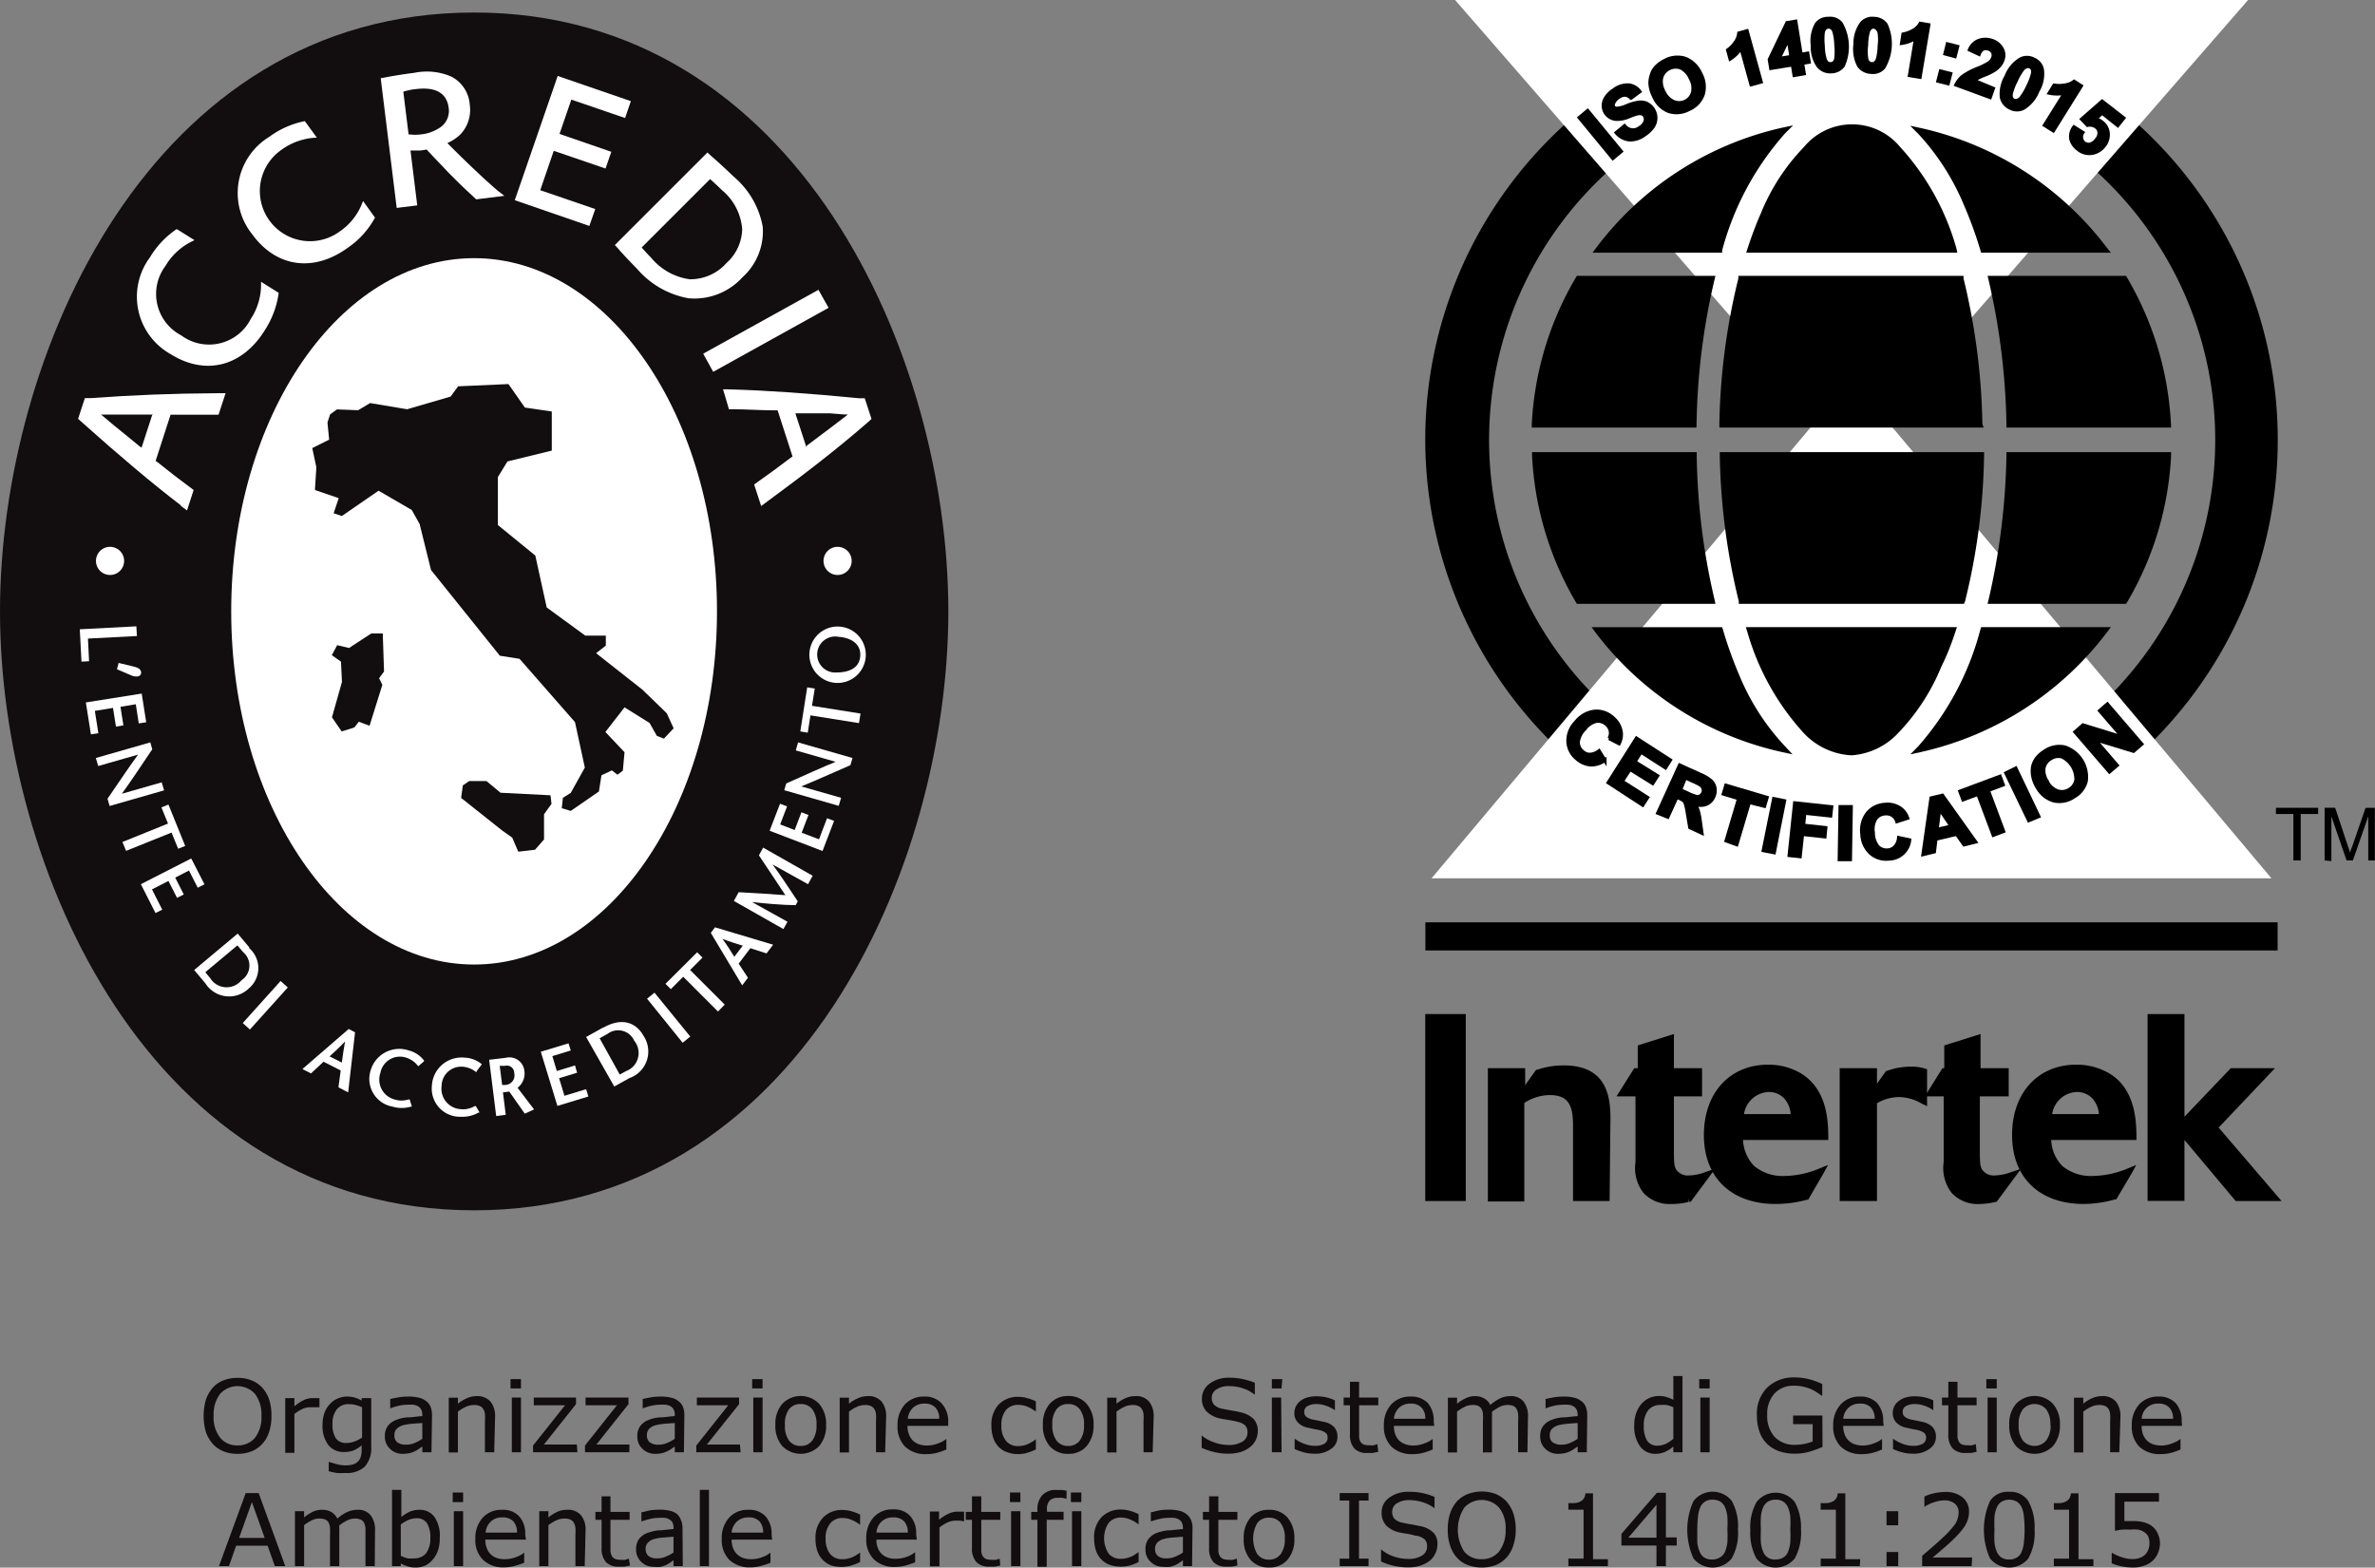 <svg id="Layer_1" data-name="Layer 1" xmlns="http://www.w3.org/2000/svg" viewBox="0 0 168.77 111.43"><rect x="0" y="0" width="168.77" height="111.43" fill="#808080" stroke="none"/><defs><style>.cls-1{fill:#120d0e;}.cls-2,.cls-3{fill:#fff;}.cls-3{fill-rule:evenodd;}.cls-4{stroke:#000;stroke-width:0.25px;}</style></defs><path class="cls-1" d="M15.62,84.42c0-18.19,10.66-42.56,33.69-42.56h0c23,0,33.7,24.37,33.7,42.56S72.35,127,49.31,127,15.62,102.61,15.62,84.42" transform="translate(-15.62 -40.97)"/><path class="cls-2" d="M32.05,84.42c0-13.86,7.73-25.1,17.26-25.1s17.26,11.24,17.26,25.1-7.73,25.11-17.26,25.11S32.05,98.29,32.05,84.42Z" transform="translate(-15.62 -40.97)"/><path class="cls-1" d="M42.82,86l.09,2.7-.35.48.23.47-.91,2.91-.76-.29-.32.41-.9.28-.69-1,.71-2.52L39.85,88l-.65-.46.38-.71.84.2L42,86l.78,0Zm5.36-17.57,3.57-.16,1.17,1.67,1.91.28V73l-3.15.77L51,74.88v3.41l2.66,2.17.81,3.69,2.74,2,1.46,0,0,.71-.69.54L61.28,90,63,91.67l.49,1.07-.69.73-.5-.19-.52-.92L60,91.25,58.64,93,60,94.44l-.12,1.31-.38.29-.4-.31-.74.35-.18,1.15-2,1.38-.64-.19.08-.74.56-.35,1-1.8-.7-3.23-3.94-4.5-1.4-.22-4.89-6.09-.81-3.27-.56-1-2.36-1.37-2.61,1.8-.58-.2.36-1.07L38,75.8l.1-1.62-.29-1.36,1.2-.6L38.89,71l.19-.58.49-.35,1.5.06.85-.51,2.63.44,3.09-.9.54-.74Zm.2,29.31.13-.94.45-.31,1.23,0,1,.83,3.55.18.07.61-.53.74,0,1.79-.64.73-1.19.14-.43-1L51.3,100l-2.92-2.32Z" transform="translate(-15.62 -40.97)"/><path class="cls-3" d="M28.47,76.89c-2-1.53-4.35-3.51-7-5.88l-.3-.27.48-1.47.41,0c3-.22,5.73-.33,9-.35h.59l-.5,1.53H30.8c-.92,0-1.54,0-2.93,0h-.13l-1.06,3.28.13.09c.7.57,1.7,1.34,2.33,1.8l.24.18-.47,1.45-.44-.32Zm-2-6.45h-.17c-.84,0-1.25,0-1.82,0s-1.11,0-1.42,0h-.26l.21.17.76.64.52.42.7.57.52.43.17.12.79-2.43Z" transform="translate(-15.62 -40.97)"/><path class="cls-2" d="M35.42,61.77v.06a6.52,6.52,0,0,1-1,2.64c-1.6,2.56-4.21,3.22-6.68,1.67a4.68,4.68,0,0,1-1.47-6.87,6.36,6.36,0,0,1,1.88-2l.06,0,1.23.77-.16.08a4.47,4.47,0,0,0-1.9,1.75,3.32,3.32,0,0,0,1.12,4.94,3.32,3.32,0,0,0,4.94-1.17,4.42,4.42,0,0,0,.73-2.47V61l1.23.77Z" transform="translate(-15.62 -40.97)"/><path class="cls-2" d="M42.24,56.49l0,0a6.12,6.12,0,0,1-1.89,2.08c-2.44,1.78-5.1,1.41-6.81-.95a4.68,4.68,0,0,1,1.21-6.92,6.34,6.34,0,0,1,2.48-1.11h.06l.85,1.17-.17,0a4.57,4.57,0,0,0-2.42.91,3.56,3.56,0,1,0,4.2,5.76,4.3,4.3,0,0,0,1.6-2l.07-.17.85,1.18Z" transform="translate(-15.62 -40.97)"/><path class="cls-3" d="M42.67,46.53l.29-.05c.64-.13,1.51-.26,2.08-.33a4.39,4.39,0,0,1,2.64.26,2.42,2.42,0,0,1,1.32,2,2.52,2.52,0,0,1-.66,2.11,3.13,3.13,0,0,1-.93.62l.08.08c.83.84,1.66,1.64,2.61,2.52.26.23.61.55.87.77l.49.38-2,.25-.59-.55c-.54-.5-.88-.85-1.43-1.4-.18-.2-.44-.47-.76-.8s-.5-.54-.64-.68l-.1-.11-.44.07-.61,0h-.1l.48,3.9-1.46.18-1.14-9.25Zm2,4h.14a2.57,2.57,0,0,0,.64,0A2.94,2.94,0,0,0,46.94,50a1.42,1.42,0,0,0,.56-1.38c-.13-1-.88-1.49-2.3-1.32a4.17,4.17,0,0,0-.92.19l.37,3Z" transform="translate(-15.62 -40.97)"/><polygon class="cls-2" points="39.63 5.4 44.83 7.19 44.42 8.39 40.6 7.08 39.76 9.52 43.44 10.79 43.03 11.98 39.35 10.72 38.39 13.52 42.3 14.86 41.88 16.06 36.58 14.23 39.63 5.4 39.63 5.4"/><path class="cls-3" d="M65.89,51.81l.26.24c.68.59,1.11,1,1.59,1.46a6.1,6.1,0,0,1,2.08,3.57,4.39,4.39,0,0,1-1.44,3.6,4.61,4.61,0,0,1-3.84,1.49,6.26,6.26,0,0,1-3.64-2.08c-.28-.29-.73-.75-1.12-1.18-.14-.15-.21-.25-.4-.45l-.07-.07,6.58-6.58Zm-4.67,6.75c.27.32.45.5.67.73a4.33,4.33,0,0,0,2.74,1.53,3.42,3.42,0,0,0,2.62-1.16,3.32,3.32,0,0,0,1.11-2.4,4,4,0,0,0-1.43-2.77c-.26-.25-.49-.47-.85-.79l-4.86,4.86Z" transform="translate(-15.62 -40.97)"/><polygon class="cls-2" points="58.16 20.6 58.88 21.88 50.68 26.43 49.97 25.14 58.16 20.6 58.16 20.6"/><path class="cls-3" d="M67.55,68.65c2.49.07,5.58.28,9.12.63l.4,0,.48,1.47-.31.28c-2.31,2-4.44,3.63-7.06,5.56l-.47.35-.5-1.53.26-.19c.76-.53,1.26-.9,2.36-1.73l.11-.07-1.06-3.28h-.16c-.91,0-2.16-.08-3-.08h-.3L67,68.64Zm5.39,4,.14-.1,1.45-1.09,1.14-.87.2-.16H75.6l-1-.08-.67,0-.9,0-.68,0h-.21l.79,2.43Z" transform="translate(-15.62 -40.97)"/><polygon class="cls-2" points="9.69 44.52 9.73 45.21 6.25 45.39 6.33 47 5.79 47.03 5.67 44.73 9.69 44.52 9.69 44.52"/><path class="cls-2" d="M24,88.08l1,.24c.36.09.62.16.65.45a.27.27,0,0,1-.24.28A.88.88,0,0,1,25,89l-1.07-.46.12-.44Z" transform="translate(-15.62 -40.97)"/><polygon class="cls-2" points="9.86 51.42 9.65 50.06 8.56 50.24 8.77 51.56 8.24 51.65 8.03 50.32 6.74 50.53 6.99 52.12 6.46 52.2 6.1 49.93 10.07 49.3 10.39 51.34 9.86 51.42 9.86 51.42"/><path class="cls-2" d="M24.28,97.39l2.83-.81.17.57-3.87,1.11-.15-.51c.67-1,1.75-2.57,2.17-3.14l-2.83.81-.17-.57,3.87-1.11.14.49c-.67,1-1.72,2.57-2.16,3.16Z" transform="translate(-15.62 -40.97)"/><polygon class="cls-2" points="8.7 59.85 11.94 58.54 11.47 57.39 11.97 57.19 13.16 60.13 12.66 60.33 12.19 59.18 8.96 60.48 8.7 59.85 8.7 59.85"/><polygon class="cls-2" points="14.05 63.1 13.43 61.88 12.45 62.38 13.06 63.58 12.58 63.82 11.97 62.62 10.8 63.22 11.53 64.66 11.05 64.9 10.01 62.85 13.59 61.02 14.53 62.86 14.05 63.1 14.05 63.1"/><path class="cls-3" d="M33.3,108.34a1.88,1.88,0,0,1,0,2.89,2,2,0,0,1-3.09-.37l-.79-.94,3.09-2.59.84,1Zm-3.07,1.76.33.4a1.37,1.37,0,0,0,2.22.15,1.25,1.25,0,0,0,.12-2l-.41-.48-2.26,1.89Z" transform="translate(-15.62 -40.97)"/><polygon class="cls-2" points="17.25 72.72 19.94 69.73 20.45 70.19 17.76 73.18 17.25 72.72 17.25 72.72"/><path class="cls-3" d="M40.85,114.35l-.49,4.27-.69-.36.16-1.2-1.22-.62-.89.83-.61-.31,3.29-2.85.45.24Zm-.71.65c-.39.41-.75.74-1.1,1.06l.87.44c.06-.47.13-.94.23-1.5Z" transform="translate(-15.62 -40.97)"/><path class="cls-2" d="M45.34,116.77l-.05-.07a1.69,1.69,0,0,0-.84-.56,1.41,1.41,0,0,0-1.8,1.1,1.46,1.46,0,0,0,1,1.88,1.64,1.64,0,0,0,1,0l.08,0,.16.51-.07,0a2.27,2.27,0,0,1-1.31,0,2,2,0,0,1-1.55-2.58,2.12,2.12,0,0,1,2.69-1.42,2,2,0,0,1,1.1.72l0,.06-.42.36Z" transform="translate(-15.62 -40.97)"/><path class="cls-2" d="M49.49,117.16l-.06,0a1.68,1.68,0,0,0-1-.37A1.39,1.39,0,0,0,47,118.18a1.45,1.45,0,0,0,1.36,1.63,1.61,1.61,0,0,0,1-.22l.07,0,.27.46-.07,0a2.32,2.32,0,0,1-1.27.3,2,2,0,0,1-2.05-2.2,2.11,2.11,0,0,1,2.33-2,2,2,0,0,1,1.22.47l0,0-.33.44Z" transform="translate(-15.62 -40.97)"/><path class="cls-3" d="M51.3,118.09l.22,0a.68.68,0,0,0,.64-.85.52.52,0,0,0-.65-.51l-.38,0,.17,1.34Zm-.92-1.79,1.18-.14a1.07,1.07,0,0,1,1.32.91,1.28,1.28,0,0,1-.48,1.22l1.17,1.54-.66.3-1.1-1.57-.45.06.2,1.59-.68.09-.5-4Z" transform="translate(-15.62 -40.97)"/><polygon class="cls-2" points="40.56 74.67 39.25 75.07 39.57 76.13 40.86 75.73 41.01 76.25 39.73 76.64 40.11 77.89 41.65 77.42 41.81 77.94 39.61 78.61 38.43 74.76 40.4 74.16 40.56 74.67 40.56 74.67"/><path class="cls-3" d="M58.52,114c1.41-.78,2.36-.25,2.83.6a2,2,0,0,1-1,3l-1.08.6-2-3.52,1.15-.64Zm1.14,3.35.46-.25a1.37,1.37,0,0,0,.57-2.15,1.25,1.25,0,0,0-1.9-.49l-.56.31,1.43,2.58Z" transform="translate(-15.62 -40.97)"/><polygon class="cls-2" points="48.51 74.12 45.98 70.99 46.51 70.56 49.05 73.68 48.51 74.12 48.51 74.12"/><polygon class="cls-2" points="51.02 71.9 48.55 69.43 47.67 70.31 47.29 69.93 49.54 67.69 49.92 68.07 49.04 68.95 51.5 71.41 51.02 71.9 51.02 71.9"/><path class="cls-3" d="M66.44,106.89l4.12,1.23-.47.62-1.15-.37-.83,1.1.66,1-.41.54-2.23-3.73.31-.41Zm.52.82c.34.46.59.86.84,1.27l.6-.79c-.45-.14-.91-.28-1.44-.48Z" transform="translate(-15.62 -40.97)"/><path class="cls-2" d="M69.1,105.11l2.48,1.38-.29.52-3.52-2,.34-.62h0c1.09.06,2.19.12,3.32.21-.65-1-1.27-1.9-1.88-2.83l0,0,.3-.55,3.52,2-.33.6-2.52-1.4c.46.61,1.28,1.85,1.79,2.62l0,0-.15.27h0c-.9,0-2.31-.13-3.07-.22Z" transform="translate(-15.62 -40.97)"/><polygon class="cls-2" points="55.93 57.32 55.44 58.6 56.47 59 56.95 57.74 57.45 57.93 56.97 59.19 58.2 59.66 58.77 58.16 59.27 58.35 58.45 60.49 54.69 59.05 55.43 57.13 55.93 57.32 55.93 57.32"/><path class="cls-2" d="M75,95.12l-2.83-.81.16-.57,3.87,1.11-.15.51c-1.09.48-2.84,1.25-3.49,1.51l2.83.81-.17.57-3.87-1.11.14-.48c1.11-.5,2.83-1.27,3.51-1.54Z" transform="translate(-15.62 -40.97)"/><polygon class="cls-2" points="61.04 51.4 57.59 50.85 57.4 52.08 56.87 51.99 57.36 48.86 57.9 48.94 57.7 50.17 61.15 50.72 61.04 51.4 61.04 51.4"/><path class="cls-3" d="M75,89.51a2,2,0,0,1,.28-4,2,2,0,1,1-.28,4Zm.23-3.27a1.28,1.28,0,1,0-.17,2.53c.74,0,1.62-.22,1.69-1.16s-.77-1.32-1.52-1.37Z" transform="translate(-15.62 -40.97)"/><path class="cls-2" d="M22.44,80.84a1,1,0,1,1,1,1,1,1,0,0,1-1-1Z" transform="translate(-15.62 -40.97)"/><path class="cls-2" d="M74.14,80.84a1,1,0,1,1,1,1,1,1,0,0,1-1-1Z" transform="translate(-15.62 -40.97)"/><path class="cls-1" d="M34.26,139.61a2.53,2.53,0,0,1,.49.85,3.72,3.72,0,0,1,.16,1.15,3.43,3.43,0,0,1-.17,1.15,2.16,2.16,0,0,1-.48.84,2.09,2.09,0,0,1-.76.53,2.62,2.62,0,0,1-1,.18,2.66,2.66,0,0,1-1-.18,2,2,0,0,1-.76-.53,2.48,2.48,0,0,1-.49-.84,4.18,4.18,0,0,1,0-2.29,2.51,2.51,0,0,1,.49-.86,2,2,0,0,1,.76-.52,2.73,2.73,0,0,1,1-.18,2.62,2.62,0,0,1,1,.18A2.14,2.14,0,0,1,34.26,139.61Zm-.06,2a2.42,2.42,0,0,0-.46-1.56,1.67,1.67,0,0,0-2.48,0,2.42,2.42,0,0,0-.46,1.56,2.33,2.33,0,0,0,.47,1.56,1.52,1.52,0,0,0,1.23.54,1.55,1.55,0,0,0,1.24-.54A2.38,2.38,0,0,0,34.2,141.61Z" transform="translate(-15.62 -40.97)"/><path class="cls-1" d="M38.32,141h0L38,141h-.33a1.33,1.33,0,0,0-.58.13,3,3,0,0,0-.55.35v2.76h-.65v-3.89h.65v.58a3.32,3.32,0,0,1,.69-.45,1.49,1.49,0,0,1,.61-.13h.25l.23,0Z" transform="translate(-15.62 -40.97)"/><path class="cls-1" d="M42,143.76a2,2,0,0,1-.45,1.45,1.85,1.85,0,0,1-1.39.46,4,4,0,0,1-.6,0,5.41,5.41,0,0,1-.58-.12v-.67h0l.51.15a2.42,2.42,0,0,0,.7.1,1.79,1.79,0,0,0,.56-.08.85.85,0,0,0,.34-.23.76.76,0,0,0,.17-.32,1.44,1.44,0,0,0,.06-.43v-.36a2.66,2.66,0,0,1-.57.36,1.92,1.92,0,0,1-.69.11,1.36,1.36,0,0,1-1.11-.5,2.22,2.22,0,0,1-.41-1.42,2.56,2.56,0,0,1,.14-.87,1.72,1.72,0,0,1,.39-.62,1.45,1.45,0,0,1,.55-.39,1.64,1.64,0,0,1,.64-.14,2.21,2.21,0,0,1,.57.07,3.28,3.28,0,0,1,.49.21l0-.17H42Zm-.65-.63V141a3.2,3.2,0,0,0-.49-.17,2.3,2.3,0,0,0-.45-.05,1.05,1.05,0,0,0-.85.36,1.6,1.6,0,0,0-.31,1.06,1.73,1.73,0,0,0,.23,1,.87.87,0,0,0,.76.34,1.75,1.75,0,0,0,.58-.11A2.33,2.33,0,0,0,41.38,143.13Z" transform="translate(-15.62 -40.97)"/><path class="cls-1" d="M46.28,144.2h-.65v-.41l-.24.16a1.4,1.4,0,0,1-.28.17,1.88,1.88,0,0,1-.38.14,2.41,2.41,0,0,1-.5.05,1.25,1.25,0,0,1-.89-.35,1.16,1.16,0,0,1-.37-.89,1.19,1.19,0,0,1,.19-.71,1.29,1.29,0,0,1,.54-.43,2.65,2.65,0,0,1,.86-.21c.33,0,.69-.07,1.07-.09v-.1a.81.81,0,0,0-.08-.37.61.61,0,0,0-.22-.23,1.13,1.13,0,0,0-.34-.11,2.75,2.75,0,0,0-.41,0,3.07,3.07,0,0,0-.57.06,4.49,4.49,0,0,0-.66.2h0v-.67l.56-.11a4.37,4.37,0,0,1,.72-.06,3,3,0,0,1,.71.07,1.28,1.28,0,0,1,.53.23,1,1,0,0,1,.34.41,1.65,1.65,0,0,1,.11.63Zm-.65-1v-1.08l-.71.05a5.13,5.13,0,0,0-.64.1,1.19,1.19,0,0,0-.46.25.62.62,0,0,0-.17.47.6.6,0,0,0,.2.5,1,1,0,0,0,.62.17,1.45,1.45,0,0,0,.63-.13A2.62,2.62,0,0,0,45.63,143.24Z" transform="translate(-15.62 -40.97)"/><path class="cls-1" d="M50.74,144.2h-.66V142a4.12,4.12,0,0,0,0-.51.8.8,0,0,0-.12-.36.49.49,0,0,0-.25-.22,1,1,0,0,0-.42-.07,1.38,1.38,0,0,0-.57.13,3,3,0,0,0-.56.34v2.9h-.65v-3.89h.65v.43a2.56,2.56,0,0,1,.64-.39,1.59,1.59,0,0,1,.67-.15,1.25,1.25,0,0,1,1,.38,1.64,1.64,0,0,1,.33,1.1Z" transform="translate(-15.62 -40.97)"/><path class="cls-1" d="M52.64,139.66H51.9V139h.74Zm0,4.54h-.65v-3.89h.65Z" transform="translate(-15.62 -40.97)"/><path class="cls-1" d="M56.65,144.2H53.5v-.48l2.27-2.86H53.55v-.55h3v.47l-2.28,2.87h2.34Z" transform="translate(-15.62 -40.97)"/><path class="cls-1" d="M60.34,144.2H57.19v-.48l2.27-2.86H57.23v-.55h3.05v.47L58,143.65h2.35Z" transform="translate(-15.62 -40.97)"/><path class="cls-1" d="M64.22,144.2h-.65v-.41l-.23.16a1.81,1.81,0,0,1-.29.17,1.88,1.88,0,0,1-.38.14,2.41,2.41,0,0,1-.5.05,1.25,1.25,0,0,1-.89-.35,1.16,1.16,0,0,1-.37-.89,1.19,1.19,0,0,1,.19-.71,1.29,1.29,0,0,1,.54-.43,2.65,2.65,0,0,1,.86-.21c.33,0,.69-.07,1.07-.09v-.1a.7.7,0,0,0-.08-.37.54.54,0,0,0-.22-.23,1.13,1.13,0,0,0-.34-.11,2.68,2.68,0,0,0-.41,0,3.07,3.07,0,0,0-.57.06,4.88,4.88,0,0,0-.66.2h0v-.67l.55-.11a4.37,4.37,0,0,1,.72-.06,3,3,0,0,1,.71.07,1.28,1.28,0,0,1,.53.23,1,1,0,0,1,.34.41,1.48,1.48,0,0,1,.11.63Zm-.65-1v-1.08l-.71.05a5.13,5.13,0,0,0-.64.1,1.19,1.19,0,0,0-.46.25.66.66,0,0,0-.17.47.63.63,0,0,0,.2.5,1,1,0,0,0,.62.17,1.45,1.45,0,0,0,.63-.13A2.62,2.62,0,0,0,63.57,143.24Z" transform="translate(-15.62 -40.97)"/><path class="cls-1" d="M68.25,144.2H65.1v-.48l2.27-2.86H65.14v-.55h3v.47l-2.29,2.87h2.35Z" transform="translate(-15.62 -40.97)"/><path class="cls-1" d="M69.81,139.66h-.74V139h.74Zm0,4.54h-.66v-3.89h.66Z" transform="translate(-15.62 -40.97)"/><path class="cls-1" d="M74.32,142.26a2.17,2.17,0,0,1-.49,1.5,1.84,1.84,0,0,1-2.62,0,2.17,2.17,0,0,1-.49-1.5,2.14,2.14,0,0,1,.49-1.5,1.81,1.81,0,0,1,2.62,0A2.14,2.14,0,0,1,74.32,142.26Zm-.68,0a1.72,1.72,0,0,0-.3-1.12,1,1,0,0,0-.82-.37,1,1,0,0,0-.83.37,1.73,1.73,0,0,0-.29,1.12,1.75,1.75,0,0,0,.29,1.11,1,1,0,0,0,.83.38,1,1,0,0,0,.82-.38A1.75,1.75,0,0,0,73.64,142.26Z" transform="translate(-15.62 -40.97)"/><path class="cls-1" d="M78.52,144.2h-.65V142a4.12,4.12,0,0,0,0-.51.8.8,0,0,0-.12-.36.54.54,0,0,0-.25-.22,1,1,0,0,0-.43-.07,1.34,1.34,0,0,0-.56.13,3,3,0,0,0-.56.34v2.9h-.66v-3.89h.66v.43a2.39,2.39,0,0,1,.64-.39,1.56,1.56,0,0,1,.67-.15,1.21,1.21,0,0,1,1,.38,1.64,1.64,0,0,1,.33,1.1Z" transform="translate(-15.62 -40.97)"/><path class="cls-1" d="M83,142.32H80.11a1.54,1.54,0,0,0,.11.63,1.25,1.25,0,0,0,.29.44,1.31,1.31,0,0,0,.43.25,1.92,1.92,0,0,0,.55.08,2.13,2.13,0,0,0,.81-.16,1.93,1.93,0,0,0,.57-.31h0V144a4.6,4.6,0,0,1-.68.24,2.86,2.86,0,0,1-.73.09,2.07,2.07,0,0,1-1.51-.52,2,2,0,0,1-.55-1.49,2.19,2.19,0,0,1,.52-1.52,1.82,1.82,0,0,1,1.38-.56,1.59,1.59,0,0,1,1.21.46A1.85,1.85,0,0,1,83,142Zm-.64-.5a1.12,1.12,0,0,0-.26-.79,1,1,0,0,0-.78-.29,1.17,1.17,0,0,0-.84.31,1.22,1.22,0,0,0-.35.77Z" transform="translate(-15.62 -40.97)"/><path class="cls-1" d="M89.23,144a4.9,4.9,0,0,1-.62.24,2.18,2.18,0,0,1-.63.09,2.11,2.11,0,0,1-.77-.13,1.52,1.52,0,0,1-.61-.37,1.68,1.68,0,0,1-.39-.63,2.74,2.74,0,0,1-.14-.9,2.09,2.09,0,0,1,.52-1.5,1.88,1.88,0,0,1,1.39-.54,2.07,2.07,0,0,1,.66.1,3.15,3.15,0,0,1,.59.22v.73h0a3,3,0,0,0-.62-.36,1.76,1.76,0,0,0-.63-.12,1.11,1.11,0,0,0-.88.37,1.68,1.68,0,0,0-.32,1.1,1.64,1.64,0,0,0,.32,1.08,1.06,1.06,0,0,0,.88.38,1.92,1.92,0,0,0,.41-.05,1.78,1.78,0,0,0,.37-.14l.27-.15.2-.14h0Z" transform="translate(-15.62 -40.97)"/><path class="cls-1" d="M93.33,142.26a2.22,2.22,0,0,1-.49,1.5,1.66,1.66,0,0,1-1.31.55,1.68,1.68,0,0,1-1.32-.55,2.21,2.21,0,0,1-.48-1.5,2.18,2.18,0,0,1,.48-1.5,1.69,1.69,0,0,1,1.32-.56,1.66,1.66,0,0,1,1.31.56A2.18,2.18,0,0,1,93.33,142.26Zm-.68,0a1.72,1.72,0,0,0-.3-1.12,1,1,0,0,0-.82-.37,1,1,0,0,0-.83.37,1.72,1.72,0,0,0-.3,1.12,1.75,1.75,0,0,0,.3,1.11,1,1,0,0,0,.83.38,1,1,0,0,0,.82-.38A1.75,1.75,0,0,0,92.65,142.26Z" transform="translate(-15.62 -40.97)"/><path class="cls-1" d="M97.53,144.2h-.65V142a4.12,4.12,0,0,0,0-.51.8.8,0,0,0-.12-.36.54.54,0,0,0-.25-.22,1,1,0,0,0-.43-.07,1.34,1.34,0,0,0-.56.13,3,3,0,0,0-.56.34v2.9h-.66v-3.89h.66v.43a2.51,2.51,0,0,1,.63-.39,1.64,1.64,0,0,1,.68-.15,1.21,1.21,0,0,1,1,.38,1.64,1.64,0,0,1,.33,1.1Z" transform="translate(-15.62 -40.97)"/><path class="cls-1" d="M105,142.72a1.46,1.46,0,0,1-.14.6,1.41,1.41,0,0,1-.4.5,1.93,1.93,0,0,1-.65.35,2.93,2.93,0,0,1-.89.13,4.49,4.49,0,0,1-1-.11,5.16,5.16,0,0,1-.91-.31V143H101a2.87,2.87,0,0,0,.91.5,3,3,0,0,0,1,.18,1.78,1.78,0,0,0,1-.24.73.73,0,0,0,.36-.64.7.7,0,0,0-.17-.51,1.11,1.11,0,0,0-.51-.25,4.78,4.78,0,0,0-.57-.12l-.65-.11a2,2,0,0,1-1-.5,1.28,1.28,0,0,1-.34-.92,1.3,1.3,0,0,1,.55-1.07,2.26,2.26,0,0,1,1.4-.42,4.46,4.46,0,0,1,1,.11,4.58,4.58,0,0,1,.81.25v.82h-.05a2.39,2.39,0,0,0-.78-.42,3,3,0,0,0-1-.16,1.49,1.49,0,0,0-.89.23.68.68,0,0,0-.34.59.73.73,0,0,0,.17.51,1.2,1.2,0,0,0,.59.28l.64.12a6.39,6.39,0,0,1,.69.14,1.88,1.88,0,0,1,.88.46A1.25,1.25,0,0,1,105,142.72Z" transform="translate(-15.62 -40.97)"/><path class="cls-1" d="M106.69,139.66H106V139h.74Zm0,4.54H106v-3.89h.66Z" transform="translate(-15.62 -40.97)"/><path class="cls-1" d="M110.66,143.08a1,1,0,0,1-.44.87,1.88,1.88,0,0,1-1.2.35,2.86,2.86,0,0,1-.8-.11,3.67,3.67,0,0,1-.6-.22v-.74h0a2.55,2.55,0,0,0,.69.37,2,2,0,0,0,.73.14,1.3,1.3,0,0,0,.68-.14.47.47,0,0,0,.24-.44.41.41,0,0,0-.13-.34,1.25,1.25,0,0,0-.51-.21l-.36-.07-.41-.09a1.3,1.3,0,0,1-.73-.4.94.94,0,0,1-.22-.64,1.15,1.15,0,0,1,.1-.46,1.2,1.2,0,0,1,.3-.38,1.57,1.57,0,0,1,.5-.26,2.38,2.38,0,0,1,.68-.09,3.51,3.51,0,0,1,.71.08,3.08,3.08,0,0,1,.59.21v.7h0a2.39,2.39,0,0,0-.62-.31,2,2,0,0,0-.7-.13,1.28,1.28,0,0,0-.61.14.45.45,0,0,0-.25.41.43.43,0,0,0,.15.36,1.21,1.21,0,0,0,.48.2l.41.08.37.08a1.41,1.41,0,0,1,.71.36A1,1,0,0,1,110.66,143.08Z" transform="translate(-15.62 -40.97)"/><path class="cls-1" d="M113.56,144.17l-.41.08-.39,0a1.2,1.2,0,0,1-.9-.32,1.44,1.44,0,0,1-.31-1v-2.07h-.45v-.55h.45v-1.12h.65v1.12h1.36v.55H112.2v1.77c0,.21,0,.37,0,.48a.9.9,0,0,0,.09.33.53.53,0,0,0,.22.2,1,1,0,0,0,.41.06,1.35,1.35,0,0,0,.33,0l.25-.08h0Z" transform="translate(-15.62 -40.97)"/><path class="cls-1" d="M117.54,142.32h-2.87a1.73,1.73,0,0,0,.11.63,1.25,1.25,0,0,0,.29.44,1.36,1.36,0,0,0,.44.25,1.87,1.87,0,0,0,.55.08,2.11,2.11,0,0,0,.8-.16,1.8,1.8,0,0,0,.57-.31h0V144a4.23,4.23,0,0,1-.68.24,2.86,2.86,0,0,1-.73.09,2.08,2.08,0,0,1-1.51-.52,2,2,0,0,1-.55-1.49,2.19,2.19,0,0,1,.52-1.52,1.82,1.82,0,0,1,1.38-.56,1.61,1.61,0,0,1,1.22.46,1.89,1.89,0,0,1,.42,1.31Zm-.64-.5a1.08,1.08,0,0,0-.26-.79,1,1,0,0,0-.78-.29,1.17,1.17,0,0,0-.84.31,1.28,1.28,0,0,0-.35.77Z" transform="translate(-15.62 -40.97)"/><path class="cls-1" d="M124.16,144.2h-.66V142a3.93,3.93,0,0,0,0-.49.9.9,0,0,0-.1-.37.51.51,0,0,0-.23-.23,1,1,0,0,0-.43-.07,1.23,1.23,0,0,0-.55.13,4.2,4.2,0,0,0-.55.35c0,.06,0,.12,0,.19a1.48,1.48,0,0,1,0,.21v2.49H121V142a3.68,3.68,0,0,0,0-.49.87.87,0,0,0-.09-.37.57.57,0,0,0-.23-.23,1,1,0,0,0-.44-.07,1.19,1.19,0,0,0-.54.13,3.21,3.21,0,0,0-.54.34v2.9h-.65v-3.89h.65v.43a2.65,2.65,0,0,1,.62-.39,1.44,1.44,0,0,1,.65-.15,1.28,1.28,0,0,1,.67.17,1,1,0,0,1,.42.46,3.44,3.44,0,0,1,.72-.48,1.71,1.71,0,0,1,.71-.15,1.12,1.12,0,0,1,.94.39,1.68,1.68,0,0,1,.31,1.09Z" transform="translate(-15.62 -40.97)"/><path class="cls-1" d="M128.38,144.2h-.65v-.41l-.24.16a1.4,1.4,0,0,1-.28.17,1.88,1.88,0,0,1-.38.14,2.41,2.41,0,0,1-.5.05,1.25,1.25,0,0,1-.89-.35,1.16,1.16,0,0,1-.37-.89,1.19,1.19,0,0,1,.19-.71,1.29,1.29,0,0,1,.54-.43,2.65,2.65,0,0,1,.86-.21c.33,0,.69-.07,1.07-.09v-.1a.81.81,0,0,0-.08-.37.61.61,0,0,0-.22-.23,1.13,1.13,0,0,0-.34-.11,2.75,2.75,0,0,0-.41,0,3.07,3.07,0,0,0-.57.06,4.49,4.49,0,0,0-.66.2h0v-.67l.55-.11a4.37,4.37,0,0,1,.72-.06,3,3,0,0,1,.71.07,1.28,1.28,0,0,1,.53.23,1,1,0,0,1,.34.41,1.65,1.65,0,0,1,.11.63Zm-.65-1v-1.08l-.71.05a5.13,5.13,0,0,0-.64.1,1.19,1.19,0,0,0-.46.25.62.62,0,0,0-.17.47.6.6,0,0,0,.2.5,1,1,0,0,0,.62.17,1.45,1.45,0,0,0,.63-.13A2.62,2.62,0,0,0,127.73,143.24Z" transform="translate(-15.62 -40.97)"/><path class="cls-1" d="M135.18,144.2h-.65v-.41a2.27,2.27,0,0,1-.59.38,1.67,1.67,0,0,1-.67.14,1.31,1.31,0,0,1-1.11-.54,2.39,2.39,0,0,1-.41-1.48,2.62,2.62,0,0,1,.14-.88,2.12,2.12,0,0,1,.38-.66,1.72,1.72,0,0,1,.56-.41,1.65,1.65,0,0,1,.65-.14,1.84,1.84,0,0,1,.55.07,2.74,2.74,0,0,1,.5.2v-1.69h.65Zm-.65-1V141a2.44,2.44,0,0,0-.48-.16,2.16,2.16,0,0,0-.46,0,1.05,1.05,0,0,0-.86.39,1.69,1.69,0,0,0-.3,1.08,2,2,0,0,0,.23,1.06.86.86,0,0,0,.77.36,1.47,1.47,0,0,0,.56-.13A2.48,2.48,0,0,0,134.53,143.24Z" transform="translate(-15.62 -40.97)"/><path class="cls-1" d="M137.11,139.66h-.74V139h.74Zm0,4.54h-.66v-3.89h.66Z" transform="translate(-15.62 -40.97)"/><path class="cls-1" d="M145.13,143.82a7.8,7.8,0,0,1-.93.34,3.86,3.86,0,0,1-1,.14,3.5,3.5,0,0,1-1.11-.16,2.36,2.36,0,0,1-.87-.51,2.16,2.16,0,0,1-.55-.84,3.29,3.29,0,0,1-.2-1.19,2.61,2.61,0,0,1,.73-2,2.72,2.72,0,0,1,2-.72,4.18,4.18,0,0,1,.91.11,4.81,4.81,0,0,1,1,.36v.82h-.06c-.07-.06-.18-.13-.31-.22a3.46,3.46,0,0,0-.41-.23,3.23,3.23,0,0,0-.55-.18,2.87,2.87,0,0,0-.69-.07,1.79,1.79,0,0,0-1.38.56,2.16,2.16,0,0,0-.51,1.51,2.21,2.21,0,0,0,.53,1.57,1.93,1.93,0,0,0,1.45.56,3.11,3.11,0,0,0,.67-.07,2.84,2.84,0,0,0,.58-.17V142.2h-1.39v-.61h2.08Z" transform="translate(-15.62 -40.97)"/><path class="cls-1" d="M149.48,142.32H146.6a1.73,1.73,0,0,0,.11.63,1.15,1.15,0,0,0,.3.44,1.22,1.22,0,0,0,.43.25,1.87,1.87,0,0,0,.55.08,2.11,2.11,0,0,0,.8-.16,1.8,1.8,0,0,0,.57-.31h0V144a4.23,4.23,0,0,1-.68.24,2.86,2.86,0,0,1-.73.09,2.08,2.08,0,0,1-1.51-.52,2,2,0,0,1-.55-1.49,2.15,2.15,0,0,1,.53-1.52,1.78,1.78,0,0,1,1.37-.56,1.61,1.61,0,0,1,1.22.46,1.9,1.9,0,0,1,.43,1.31Zm-.64-.5a1.17,1.17,0,0,0-.26-.79,1,1,0,0,0-.78-.29,1.14,1.14,0,0,0-.84.31,1.23,1.23,0,0,0-.36.77Z" transform="translate(-15.62 -40.97)"/><path class="cls-1" d="M153.19,143.08a1,1,0,0,1-.45.87,1.88,1.88,0,0,1-1.2.35,2.86,2.86,0,0,1-.8-.11,3.67,3.67,0,0,1-.6-.22v-.74h0a2.55,2.55,0,0,0,.69.37,2,2,0,0,0,.73.14,1.3,1.3,0,0,0,.68-.14.48.48,0,0,0,.25-.44.42.42,0,0,0-.14-.34,1.25,1.25,0,0,0-.51-.21l-.36-.07-.41-.09a1.33,1.33,0,0,1-.73-.4,1,1,0,0,1-.22-.64,1.15,1.15,0,0,1,.1-.46,1.11,1.11,0,0,1,.31-.38,1.51,1.51,0,0,1,.49-.26,2.43,2.43,0,0,1,.68-.09,3.51,3.51,0,0,1,.71.08,2.85,2.85,0,0,1,.59.21v.7h0a2.32,2.32,0,0,0-.61-.31,2,2,0,0,0-.71-.13,1.28,1.28,0,0,0-.61.14.44.44,0,0,0-.24.41.41.41,0,0,0,.15.36,1.1,1.1,0,0,0,.47.2l.41.08.37.08a1.41,1.41,0,0,1,.71.36A1,1,0,0,1,153.19,143.08Z" transform="translate(-15.62 -40.97)"/><path class="cls-1" d="M156.08,144.17l-.4.08-.39,0a1.23,1.23,0,0,1-.91-.32,1.44,1.44,0,0,1-.31-1v-2.07h-.45v-.55h.45v-1.12h.65v1.12h1.36v.55h-1.36v1.77c0,.21,0,.37,0,.48a.75.75,0,0,0,.1.33.45.45,0,0,0,.21.2,1,1,0,0,0,.41.06,1.29,1.29,0,0,0,.33,0l.25-.08h0Z" transform="translate(-15.62 -40.97)"/><path class="cls-1" d="M157.51,139.66h-.74V139h.74Zm0,4.54h-.65v-3.89h.65Z" transform="translate(-15.62 -40.97)"/><path class="cls-1" d="M162,142.26a2.22,2.22,0,0,1-.49,1.5,1.85,1.85,0,0,1-2.63,0,2.21,2.21,0,0,1-.48-1.5,2.18,2.18,0,0,1,.48-1.5,1.82,1.82,0,0,1,2.63,0A2.18,2.18,0,0,1,162,142.26Zm-.68,0a1.72,1.72,0,0,0-.3-1.12,1.1,1.1,0,0,0-1.65,0,1.72,1.72,0,0,0-.3,1.12,1.75,1.75,0,0,0,.3,1.11,1.09,1.09,0,0,0,1.65,0A1.75,1.75,0,0,0,161.34,142.26Z" transform="translate(-15.62 -40.97)"/><path class="cls-1" d="M166.22,144.2h-.65V142a4.06,4.06,0,0,0,0-.51,1,1,0,0,0-.11-.36.54.54,0,0,0-.25-.22,1,1,0,0,0-.43-.07,1.3,1.3,0,0,0-.56.13,2.7,2.7,0,0,0-.56.34v2.9H163v-3.89h.66v.43a2.34,2.34,0,0,1,.63-.39,1.64,1.64,0,0,1,.68-.15,1.21,1.21,0,0,1,1,.38,1.64,1.64,0,0,1,.33,1.1Z" transform="translate(-15.62 -40.97)"/><path class="cls-1" d="M170.68,142.32h-2.87a1.74,1.74,0,0,0,.1.63,1.27,1.27,0,0,0,.3.44,1.31,1.31,0,0,0,.43.25,1.92,1.92,0,0,0,.55.08,2.08,2.08,0,0,0,.8-.16,2,2,0,0,0,.58-.31h0V144a3.91,3.91,0,0,1-.68.24,2.84,2.84,0,0,1-.72.09,2.11,2.11,0,0,1-1.52-.52,2,2,0,0,1-.54-1.49,2.14,2.14,0,0,1,.52-1.52,1.81,1.81,0,0,1,1.37-.56,1.6,1.6,0,0,1,1.22.46,1.85,1.85,0,0,1,.43,1.31Zm-.64-.5a1.12,1.12,0,0,0-.26-.79,1,1,0,0,0-.78-.29,1.13,1.13,0,0,0-1.19,1.08Z" transform="translate(-15.62 -40.97)"/><path class="cls-1" d="M35.89,152.29h-.74l-.51-1.45H32.4l-.51,1.45h-.71l1.9-5.19H34Zm-1.46-2-.91-2.55-.91,2.55Z" transform="translate(-15.62 -40.97)"/><path class="cls-1" d="M42.25,152.29h-.66v-2.22c0-.17,0-.33,0-.48a1.16,1.16,0,0,0-.1-.38.49.49,0,0,0-.23-.22,1,1,0,0,0-.43-.08,1.25,1.25,0,0,0-.55.14,3,3,0,0,0-.55.35s0,.11,0,.18a1.62,1.62,0,0,1,0,.22v2.49h-.66v-2.22a3.93,3.93,0,0,0,0-.49,1.11,1.11,0,0,0-.09-.37.54.54,0,0,0-.23-.22,1,1,0,0,0-.44-.08,1.19,1.19,0,0,0-.54.13,3.21,3.21,0,0,0-.54.34v2.91h-.65v-3.9h.65v.44a3.09,3.09,0,0,1,.62-.4,1.44,1.44,0,0,1,.65-.14,1.28,1.28,0,0,1,.67.16,1.06,1.06,0,0,1,.42.47,2.64,2.64,0,0,1,.72-.48,1.71,1.71,0,0,1,.71-.15,1.12,1.12,0,0,1,.94.39,1.65,1.65,0,0,1,.31,1.08Z" transform="translate(-15.62 -40.97)"/><path class="cls-1" d="M46.87,150.31a2.67,2.67,0,0,1-.13.88,2,2,0,0,1-.38.65,1.65,1.65,0,0,1-.54.42,1.57,1.57,0,0,1-.65.13,1.69,1.69,0,0,1-.58-.08,2.33,2.33,0,0,1-.49-.21l0,.19h-.62v-5.42h.66v1.93a3,3,0,0,1,.58-.37,1.75,1.75,0,0,1,.7-.14,1.27,1.27,0,0,1,1.09.53A2.4,2.4,0,0,1,46.87,150.31Zm-.67,0a2,2,0,0,0-.23-1.06.84.84,0,0,0-.75-.36,1.54,1.54,0,0,0-.58.12,3,3,0,0,0-.54.32v2.23a2.66,2.66,0,0,0,.48.18,2,2,0,0,0,.45,0,1.07,1.07,0,0,0,.86-.35A1.72,1.72,0,0,0,46.2,150.33Z" transform="translate(-15.62 -40.97)"/><path class="cls-1" d="M48.53,147.74h-.74v-.68h.74Zm0,4.55h-.66v-3.9h.66Z" transform="translate(-15.62 -40.97)"/><path class="cls-1" d="M53,150.41H50.11a1.46,1.46,0,0,0,.11.62,1.12,1.12,0,0,0,.72.69,1.63,1.63,0,0,0,.55.08,2.32,2.32,0,0,0,.81-.15,1.91,1.91,0,0,0,.57-.32h0v.72a6,6,0,0,1-.68.23,2.86,2.86,0,0,1-.73.1,2.07,2.07,0,0,1-1.51-.53,1.94,1.94,0,0,1-.55-1.49,2.16,2.16,0,0,1,.52-1.51,1.78,1.78,0,0,1,1.38-.56,1.55,1.55,0,0,1,1.21.46,1.81,1.81,0,0,1,.43,1.3Zm-.64-.5a1.15,1.15,0,0,0-.26-.8,1,1,0,0,0-.78-.28,1.13,1.13,0,0,0-.84.31,1.18,1.18,0,0,0-.35.77Z" transform="translate(-15.62 -40.97)"/><path class="cls-1" d="M57.17,152.29h-.66v-2.22a3.84,3.84,0,0,0,0-.5.85.85,0,0,0-.12-.37.49.49,0,0,0-.25-.22,1,1,0,0,0-.42-.07,1.38,1.38,0,0,0-.57.13,3,3,0,0,0-.56.34v2.91h-.65v-3.9h.65v.44a3,3,0,0,1,.64-.4,1.58,1.58,0,0,1,.67-.14,1.22,1.22,0,0,1,1,.38,1.6,1.6,0,0,1,.33,1.09Z" transform="translate(-15.62 -40.97)"/><path class="cls-1" d="M60.39,152.25l-.41.08-.39,0a1.23,1.23,0,0,1-.91-.32,1.46,1.46,0,0,1-.31-1V149h-.44v-.56h.44v-1.11H59v1.11h1.36V149H59v1.77c0,.2,0,.36,0,.48a.92.92,0,0,0,.1.32.45.45,0,0,0,.21.2.89.89,0,0,0,.41.07,1.4,1.4,0,0,0,.34,0l.25-.08h0Z" transform="translate(-15.62 -40.97)"/><path class="cls-1" d="M64.14,152.29h-.66v-.42l-.23.17a3.09,3.09,0,0,1-.29.17,2.39,2.39,0,0,1-.38.13,1.83,1.83,0,0,1-.5,0,1.22,1.22,0,0,1-.89-.35,1.17,1.17,0,0,1-.37-.88,1.28,1.28,0,0,1,.19-.72,1.34,1.34,0,0,1,.55-.43,3.11,3.11,0,0,1,.85-.21c.34,0,.69-.07,1.07-.09v-.1a.84.84,0,0,0-.07-.37.61.61,0,0,0-.23-.22.8.8,0,0,0-.33-.11,2.73,2.73,0,0,0-.41,0,2.54,2.54,0,0,0-.58.07,4.78,4.78,0,0,0-.66.19h0v-.66c.13,0,.31-.07.55-.12a4.56,4.56,0,0,1,.72-.06,3.08,3.08,0,0,1,.72.07,1.34,1.34,0,0,1,.53.23A1,1,0,0,1,64,149a1.41,1.41,0,0,1,.12.63Zm-.66-1v-1.09l-.7.06a3.07,3.07,0,0,0-.65.1.9.9,0,0,0-.45.25.59.59,0,0,0-.18.46.63.63,0,0,0,.2.5.92.92,0,0,0,.62.17,1.45,1.45,0,0,0,.63-.13A3.11,3.11,0,0,0,63.48,151.33Z" transform="translate(-15.62 -40.97)"/><path class="cls-1" d="M66,152.29h-.65v-5.42H66Z" transform="translate(-15.62 -40.97)"/><path class="cls-1" d="M70.49,150.41H67.61a1.64,1.64,0,0,0,.11.62,1.16,1.16,0,0,0,.73.69,1.63,1.63,0,0,0,.55.08,2.31,2.31,0,0,0,.8-.15,1.79,1.79,0,0,0,.57-.32h0v.72a5.44,5.44,0,0,1-.68.23,2.84,2.84,0,0,1-.72.1,2.1,2.1,0,0,1-1.52-.53,2,2,0,0,1-.54-1.49,2.12,2.12,0,0,1,.52-1.51,1.76,1.76,0,0,1,1.37-.56,1.58,1.58,0,0,1,1.22.46,1.85,1.85,0,0,1,.43,1.3Zm-.64-.5a1.15,1.15,0,0,0-.26-.8,1,1,0,0,0-.78-.28,1.13,1.13,0,0,0-.84.31,1.19,1.19,0,0,0-.36.77Z" transform="translate(-15.62 -40.97)"/><path class="cls-1" d="M76.74,152a3.92,3.92,0,0,1-.63.25,2.53,2.53,0,0,1-1.4,0,1.58,1.58,0,0,1-.6-.38,1.66,1.66,0,0,1-.4-.63,2.68,2.68,0,0,1-.14-.89,2.06,2.06,0,0,1,.53-1.5,1.85,1.85,0,0,1,1.39-.55,2.51,2.51,0,0,1,.66.1,3.45,3.45,0,0,1,.59.23v.73h0a2.18,2.18,0,0,0-.62-.36,1.57,1.57,0,0,0-.62-.13,1.1,1.1,0,0,0-.88.38,1.61,1.61,0,0,0-.33,1.1,1.67,1.67,0,0,0,.32,1.08,1.1,1.1,0,0,0,.89.37,1.37,1.37,0,0,0,.4-.05,1.6,1.6,0,0,0,.37-.13,1.75,1.75,0,0,0,.27-.16,1.33,1.33,0,0,0,.2-.14h0Z" transform="translate(-15.62 -40.97)"/><path class="cls-1" d="M80.77,150.41H77.9A1.46,1.46,0,0,0,78,151a1.17,1.17,0,0,0,.29.44,1.12,1.12,0,0,0,.44.25,1.55,1.55,0,0,0,.55.08,2.31,2.31,0,0,0,.8-.15,1.79,1.79,0,0,0,.57-.32h0v.72a6,6,0,0,1-.68.23,2.86,2.86,0,0,1-.73.1,2.07,2.07,0,0,1-1.51-.53,1.94,1.94,0,0,1-.55-1.49,2.16,2.16,0,0,1,.52-1.51,1.78,1.78,0,0,1,1.38-.56,1.55,1.55,0,0,1,1.21.46,1.81,1.81,0,0,1,.43,1.3Zm-.64-.5a1.15,1.15,0,0,0-.26-.8,1,1,0,0,0-.78-.28,1.13,1.13,0,0,0-.84.31,1.18,1.18,0,0,0-.35.77Z" transform="translate(-15.62 -40.97)"/><path class="cls-1" d="M84.13,149.11h0l-.29-.05-.33,0a1.34,1.34,0,0,0-.58.14,2.92,2.92,0,0,0-.55.34v2.77H81.7v-3.9h.65V149a2.87,2.87,0,0,1,.69-.44,1.47,1.47,0,0,1,.61-.14h.25l.23,0Z" transform="translate(-15.62 -40.97)"/><path class="cls-1" d="M86.7,152.25l-.4.08-.39,0A1.23,1.23,0,0,1,85,152a1.41,1.41,0,0,1-.31-1V149h-.44v-.56h.44v-1.11h.66v1.11H86.7V149H85.35v1.77c0,.2,0,.36,0,.48a.75.75,0,0,0,.1.32.45.45,0,0,0,.21.2.89.89,0,0,0,.41.07,1.4,1.4,0,0,0,.34,0l.25-.08h0Z" transform="translate(-15.62 -40.97)"/><path class="cls-1" d="M88.13,147.74h-.74v-.68h.74Zm0,4.55h-.66v-3.9h.66Z" transform="translate(-15.62 -40.97)"/><path class="cls-1" d="M91.41,147.5h0l-.28-.06a1.25,1.25,0,0,0-.31,0,.81.81,0,0,0-.61.19.91.91,0,0,0-.19.67v.13h1.18V149H90v3.34h-.66V149h-.44v-.56h.44v-.12a1.47,1.47,0,0,1,.35-1.07,1.28,1.28,0,0,1,1-.37l.4,0,.32.05Z" transform="translate(-15.62 -40.97)"/><path class="cls-1" d="M92.46,147.74h-.74v-.68h.74Zm0,4.55h-.66v-3.9h.66Z" transform="translate(-15.62 -40.97)"/><path class="cls-1" d="M96.53,152a3.83,3.83,0,0,1-.62.25,2.59,2.59,0,0,1-.63.08,2.35,2.35,0,0,1-.77-.12,1.6,1.6,0,0,1-1-1,2.68,2.68,0,0,1-.14-.89,2.06,2.06,0,0,1,.52-1.5,1.88,1.88,0,0,1,1.39-.55,2.39,2.39,0,0,1,.66.1,3.15,3.15,0,0,1,.59.23v.73h0a2.32,2.32,0,0,0-.62-.36,1.58,1.58,0,0,0-.63-.13,1.11,1.11,0,0,0-.88.38,2,2,0,0,0,0,2.18,1.08,1.08,0,0,0,.88.37,1.44,1.44,0,0,0,.41-.05,1.78,1.78,0,0,0,.37-.13,1.75,1.75,0,0,0,.27-.16l.2-.14h0Z" transform="translate(-15.62 -40.97)"/><path class="cls-1" d="M100.33,152.29h-.65v-.42l-.23.17a3.09,3.09,0,0,1-.29.17,2.8,2.8,0,0,1-.38.13,1.88,1.88,0,0,1-.5,0,1.21,1.21,0,0,1-.89-.35,1.13,1.13,0,0,1-.37-.88,1.2,1.2,0,0,1,.19-.72,1.38,1.38,0,0,1,.54-.43,3.28,3.28,0,0,1,.86-.21c.33,0,.69-.07,1.07-.09v-.1a.84.84,0,0,0-.08-.37.52.52,0,0,0-.22-.22.91.91,0,0,0-.34-.11,2.63,2.63,0,0,0-.41,0,2.46,2.46,0,0,0-.57.07,4.78,4.78,0,0,0-.66.19h0v-.66c.12,0,.31-.07.55-.12a4.37,4.37,0,0,1,.72-.06,3,3,0,0,1,.71.07,1.28,1.28,0,0,1,.53.23,1.07,1.07,0,0,1,.34.42,1.42,1.42,0,0,1,.11.63Zm-.65-1v-1.09l-.71.06a3,3,0,0,0-.64.1,1,1,0,0,0-.46.25.62.62,0,0,0-.17.46.63.63,0,0,0,.2.5.92.92,0,0,0,.62.17,1.45,1.45,0,0,0,.63-.13A3.11,3.11,0,0,0,99.68,151.33Z" transform="translate(-15.62 -40.97)"/><path class="cls-1" d="M103.55,152.25l-.4.08-.39,0a1.23,1.23,0,0,1-.91-.32,1.41,1.41,0,0,1-.31-1V149h-.44v-.56h.44v-1.11h.66v1.11h1.35V149H102.2v1.77c0,.2,0,.36,0,.48a.75.75,0,0,0,.1.32.45.45,0,0,0,.21.2.89.89,0,0,0,.41.07,1.4,1.4,0,0,0,.34,0l.25-.08h0Z" transform="translate(-15.62 -40.97)"/><path class="cls-1" d="M107.6,150.34a2.18,2.18,0,0,1-.49,1.5,1.66,1.66,0,0,1-1.31.55,1.68,1.68,0,0,1-1.32-.55,2.18,2.18,0,0,1-.48-1.5,2.21,2.21,0,0,1,.48-1.5,1.68,1.68,0,0,1,1.32-.55,1.66,1.66,0,0,1,1.31.55A2.22,2.22,0,0,1,107.6,150.34Zm-.68,0a1.74,1.74,0,0,0-.3-1.12,1,1,0,0,0-.82-.37,1,1,0,0,0-.83.37,2.22,2.22,0,0,0,0,2.23,1,1,0,0,0,.83.38,1,1,0,0,0,.82-.38A1.75,1.75,0,0,0,106.92,150.34Z" transform="translate(-15.62 -40.97)"/><path class="cls-1" d="M112.87,152.29h-2.05v-.53h.68v-4.13h-.68v-.53h2.05v.53h-.68v4.13h.68Z" transform="translate(-15.62 -40.97)"/><path class="cls-1" d="M117.76,150.8a1.27,1.27,0,0,1-.15.6,1.39,1.39,0,0,1-.39.51,2.36,2.36,0,0,1-.65.34,2.67,2.67,0,0,1-.9.13,4.46,4.46,0,0,1-1-.11,4.26,4.26,0,0,1-.91-.31v-.86h0a2.79,2.79,0,0,0,.91.51,3.15,3.15,0,0,0,1,.17,1.78,1.78,0,0,0,1-.24.73.73,0,0,0,.36-.64.7.7,0,0,0-.17-.51,1.33,1.33,0,0,0-.52-.25c-.17,0-.36-.08-.57-.12s-.42-.06-.64-.11a1.92,1.92,0,0,1-1-.5,1.3,1.3,0,0,1-.33-.92,1.27,1.27,0,0,1,.55-1.07,2.24,2.24,0,0,1,1.4-.41,4.55,4.55,0,0,1,1,.1,5.14,5.14,0,0,1,.81.26v.81h0a2.59,2.59,0,0,0-.78-.41,3.12,3.12,0,0,0-1-.17,1.62,1.62,0,0,0-.9.23.69.69,0,0,0-.33.59.73.73,0,0,0,.16.51,1.16,1.16,0,0,0,.6.28,5.52,5.52,0,0,0,.63.12l.7.14a1.8,1.8,0,0,1,.87.47A1.17,1.17,0,0,1,117.76,150.8Z" transform="translate(-15.62 -40.97)"/><path class="cls-1" d="M122.67,147.69a2.58,2.58,0,0,1,.49.86,3.69,3.69,0,0,1,.17,1.14,3.43,3.43,0,0,1-.18,1.15,2.27,2.27,0,0,1-.48.85,2.13,2.13,0,0,1-.76.53,2.79,2.79,0,0,1-1,.17,2.66,2.66,0,0,1-1-.18,2,2,0,0,1-.76-.52,2.35,2.35,0,0,1-.48-.85,3.39,3.39,0,0,1-.17-1.15,3.59,3.59,0,0,1,.16-1.13,2.63,2.63,0,0,1,.49-.87,2.1,2.1,0,0,1,.77-.52,2.84,2.84,0,0,1,2,0A2.28,2.28,0,0,1,122.67,147.69Zm-.06,2a2.31,2.31,0,0,0-.46-1.55,1.67,1.67,0,0,0-2.48,0,2.9,2.9,0,0,0,0,3.12,1.53,1.53,0,0,0,1.23.54,1.55,1.55,0,0,0,1.24-.54A2.43,2.43,0,0,0,122.61,149.69Z" transform="translate(-15.62 -40.97)"/><path class="cls-1" d="M129.88,152.29h-2.81v-.53h1.08v-3.48h-1.08v-.47a4.26,4.26,0,0,0,.47,0,1,1,0,0,0,.38-.11.6.6,0,0,0,.25-.22.73.73,0,0,0,.11-.36h.54v4.68h1.06Z" transform="translate(-15.62 -40.97)"/><path class="cls-1" d="M134.77,150.83H134v1.46h-.67v-1.46h-2.49V150l2.52-2.92H134v3.17h.77Zm-1.44-.56v-2.34l-2,2.34Z" transform="translate(-15.62 -40.97)"/><path class="cls-1" d="M139.12,149.69a3.69,3.69,0,0,1-.44,2.05,1.74,1.74,0,0,1-2.72,0,4.93,4.93,0,0,1,0-4.07,1.73,1.73,0,0,1,2.73,0A3.75,3.75,0,0,1,139.12,149.69Zm-.92,1.58a2.45,2.45,0,0,0,.17-.66,8.19,8.19,0,0,0,0-.92,8.31,8.31,0,0,0,0-.92,2.27,2.27,0,0,0-.17-.66.88.88,0,0,0-.33-.4,1,1,0,0,0-.55-.14.91.91,0,0,0-.54.14.88.88,0,0,0-.34.41,2.12,2.12,0,0,0-.16.67,8.31,8.31,0,0,0-.05.91c0,.36,0,.66,0,.91a2.14,2.14,0,0,0,.17.65.91.91,0,0,0,.32.42,1,1,0,0,0,.56.14,1,1,0,0,0,.55-.14A.86.86,0,0,0,138.2,151.27Z" transform="translate(-15.62 -40.97)"/><path class="cls-1" d="M143.6,149.69a3.78,3.78,0,0,1-.44,2.05,1.75,1.75,0,0,1-2.73,0,3.76,3.76,0,0,1-.43-2,3.66,3.66,0,0,1,.44-2,1.72,1.72,0,0,1,2.72,0A3.74,3.74,0,0,1,143.6,149.69Zm-.92,1.58a2.46,2.46,0,0,0,.16-.66,8,8,0,0,0,0-.92,8.09,8.09,0,0,0,0-.92,2,2,0,0,0-.17-.66.88.88,0,0,0-.33-.4.91.91,0,0,0-.54-.14,1,1,0,0,0-.55.14.94.94,0,0,0-.34.41,2.12,2.12,0,0,0-.16.67,8.47,8.47,0,0,0,0,.91,7.89,7.89,0,0,0,0,.91,2.14,2.14,0,0,0,.16.65.86.86,0,0,0,.89.56,1,1,0,0,0,.54-.14A.82.82,0,0,0,142.68,151.27Z" transform="translate(-15.62 -40.97)"/><path class="cls-1" d="M147.78,152.29H145v-.53h1.08v-3.48H145v-.47a4.26,4.26,0,0,0,.47,0,1,1,0,0,0,.38-.11.6.6,0,0,0,.25-.22.73.73,0,0,0,.11-.36h.54v4.68h1.06Z" transform="translate(-15.62 -40.97)"/><path class="cls-1" d="M150.51,149.39h-.83v-1h.83Zm0,2.9h-.83v-1h.83Z" transform="translate(-15.62 -40.97)"/><path class="cls-1" d="M155.73,152.29h-3.52v-.73l.73-.63c.25-.21.48-.42.69-.62a7,7,0,0,0,.92-1,1.55,1.55,0,0,0,.25-.83.77.77,0,0,0-.27-.63,1.14,1.14,0,0,0-.75-.23,2.17,2.17,0,0,0-.68.12,2.53,2.53,0,0,0-.73.34h0v-.73a2.76,2.76,0,0,1,.66-.23,3.81,3.81,0,0,1,.8-.1,1.9,1.9,0,0,1,1.26.39,1.28,1.28,0,0,1,.45,1,1.92,1.92,0,0,1-.08.55,1.94,1.94,0,0,1-.22.49,3.9,3.9,0,0,1-.32.42c-.12.14-.27.3-.44.47s-.51.48-.77.7l-.75.64h2.8Z" transform="translate(-15.62 -40.97)"/><path class="cls-1" d="M160.2,149.69a3.78,3.78,0,0,1-.44,2.05,1.75,1.75,0,0,1-2.73,0,5,5,0,0,1,0-4.07,1.49,1.49,0,0,1,1.36-.66,1.51,1.51,0,0,1,1.37.67A3.84,3.84,0,0,1,160.2,149.69Zm-.92,1.58a2.13,2.13,0,0,0,.16-.66,8,8,0,0,0,.05-.92,8.09,8.09,0,0,0-.05-.92,2,2,0,0,0-.16-.66,1,1,0,0,0-.34-.4,1.11,1.11,0,0,0-1.08,0,.82.82,0,0,0-.34.41,2.1,2.1,0,0,0-.17.67,8.47,8.47,0,0,0,0,.91,7.89,7.89,0,0,0,0,.91,2.14,2.14,0,0,0,.16.65,1,1,0,0,0,.33.42,1,1,0,0,0,.56.14,1,1,0,0,0,.54-.14A.82.82,0,0,0,159.28,151.27Z" transform="translate(-15.62 -40.97)"/><path class="cls-1" d="M164.38,152.29h-2.81v-.53h1.08v-3.48h-1.08v-.47a4.26,4.26,0,0,0,.47,0,1,1,0,0,0,.38-.11.6.6,0,0,0,.25-.22.73.73,0,0,0,.11-.36h.54v4.68h1.06Z" transform="translate(-15.62 -40.97)"/><path class="cls-1" d="M169.11,150.64a1.8,1.8,0,0,1-.13.69,1.55,1.55,0,0,1-1,.93,2.22,2.22,0,0,1-.81.13,3.68,3.68,0,0,1-.82-.09,3.31,3.31,0,0,1-.67-.21v-.73h.05a3,3,0,0,0,.67.3,2.29,2.29,0,0,0,.76.13,1.59,1.59,0,0,0,.48-.07,1.14,1.14,0,0,0,.41-.24,1,1,0,0,0,.23-.36,1.23,1.23,0,0,0,.08-.49,1,1,0,0,0-.09-.45.73.73,0,0,0-.26-.29,1.11,1.11,0,0,0-.44-.19,2.61,2.61,0,0,0-.58,0,3.81,3.81,0,0,0-.59,0,4.56,4.56,0,0,0-.49.08V147.1h3.13v.61h-2.46v1.38l.31,0h.27a3.26,3.26,0,0,1,.74.07,1.81,1.81,0,0,1,.59.25,1.38,1.38,0,0,1,.43.5A1.69,1.69,0,0,1,169.11,150.64Z" transform="translate(-15.62 -40.97)"/><path d="M117.14,72.24a30,30,0,0,1,30.05-30h0a30,30,0,0,1,30,30.05h0a30,30,0,0,1-30,30h0a30,30,0,0,1-30-30Zm11.65-18.41a25.92,25.92,0,0,0-7.63,18.41h0a25.91,25.91,0,0,0,7.63,18.4h0a25.91,25.91,0,0,0,18.4,7.62h0a26,26,0,0,0,18.4-7.62h0a26,26,0,0,0,7.62-18.4h0a26,26,0,0,0-7.62-18.41h0a26,26,0,0,0-18.4-7.62h0a25.91,25.91,0,0,0-18.4,7.62Z" transform="translate(-15.62 -40.97)"/><path d="M147.19,102.52A30.33,30.33,0,0,1,116.9,72.24h0a30.29,30.29,0,1,1,30.29,30.28ZM117.38,72.24a29.81,29.81,0,1,0,29.81-29.81,29.84,29.84,0,0,0-29.81,29.81ZM147.19,98.5a26.27,26.27,0,0,1-18.57-44.84h0A26.27,26.27,0,1,1,147.19,98.5ZM129,54a25.8,25.8,0,1,0,18.24-7.55A25.63,25.63,0,0,0,129,54Z" transform="translate(-15.62 -40.97)"/><polygon class="cls-2" points="131.57 62.43 161.41 62.43 146.49 44.67 131.57 26.92 116.65 44.67 101.73 62.43 131.57 62.43"/><polygon class="cls-2" points="131.57 0 159.75 0 145.66 16.19 131.57 32.38 117.48 16.19 103.4 0 131.57 0"/><path d="M156.33,73.35H138a45.67,45.67,0,0,0,1.34,10.3H155A45.11,45.11,0,0,0,156.33,73.35Z" transform="translate(-15.62 -40.97)"/><path d="M155.18,83.89h-16l0-.18a46.67,46.67,0,0,1-1.35-10.35v-.25h18.78v.25a45.67,45.67,0,0,1-1.35,10.35Zm-15.62-.47h15.25a46.15,46.15,0,0,0,1.28-9.83H138.28A46,46,0,0,0,139.56,83.42Z" transform="translate(-15.62 -40.97)"/><path d="M154.38,85.78H140a17.6,17.6,0,0,0,3.94,7.11,4.21,4.21,0,0,0,6.49,0,14.61,14.61,0,0,0,3-4.65Q153.95,87.1,154.38,85.78Z" transform="translate(-15.62 -40.97)"/><path d="M147.19,94.66a5,5,0,0,1-3.41-1.6,18,18,0,0,1-4-7.2l-.1-.31h15l-.1.31c-.29.88-.61,1.71-1,2.48a14.93,14.93,0,0,1-3.06,4.72A5,5,0,0,1,147.19,94.66ZM140.33,86a17,17,0,0,0,3.78,6.7,4,4,0,0,0,6.16,0,14.56,14.56,0,0,0,3-4.57c.29-.67.57-1.38.82-2.13Z" transform="translate(-15.62 -40.97)"/><path d="M157.16,60.82a47.89,47.89,0,0,1,1.27,10.3h11.22a22.27,22.27,0,0,0-3.08-10.3Z" transform="translate(-15.62 -40.97)"/><path d="M169.9,71.36H158.2v-.24a48.72,48.72,0,0,0-1.27-10.25l-.07-.29h9.84l.07.12a22.75,22.75,0,0,1,3.12,10.41Zm-11.23-.48H169.4a22.3,22.3,0,0,0-3-9.83h-9A49.23,49.23,0,0,1,158.67,70.88Z" transform="translate(-15.62 -40.97)"/><path d="M157.16,83.65h9.41a22.27,22.27,0,0,0,3.08-10.3H158.43A47.89,47.89,0,0,1,157.16,83.65Z" transform="translate(-15.62 -40.97)"/><path d="M166.7,83.89h-9.84l.07-.29a48.89,48.89,0,0,0,1.27-10.25v-.24h11.7v.25a22.75,22.75,0,0,1-3.12,10.41Zm-9.24-.47h9a22.3,22.3,0,0,0,3-9.83H158.67A49.32,49.32,0,0,1,157.46,83.42Z" transform="translate(-15.62 -40.97)"/><path d="M155.37,55.38a31.83,31.83,0,0,1,1.21,3.31h8.56a22.47,22.47,0,0,0-13-8.41A17.37,17.37,0,0,1,155.37,55.38Z" transform="translate(-15.62 -40.97)"/><path d="M165.62,58.93H156.4l-.05-.17a29,29,0,0,0-1.2-3.28,17,17,0,0,0-3.22-5l-.57-.57.79.17a22.77,22.77,0,0,1,13.18,8.49Zm-8.87-.48h7.91A22.31,22.31,0,0,0,152.8,50.7a18,18,0,0,1,2.78,4.59h0A28.24,28.24,0,0,1,156.75,58.45Z" transform="translate(-15.62 -40.97)"/><path d="M140,58.69h14.38a17.6,17.6,0,0,0-3.95-7.11,4.21,4.21,0,0,0-6.49,0,14.6,14.6,0,0,0-3,4.65A23.4,23.4,0,0,0,140,58.69Z" transform="translate(-15.62 -40.97)"/><path d="M154.71,58.93h-15l.1-.32c.29-.88.6-1.71.94-2.48a14.77,14.77,0,0,1,3.07-4.72,4.43,4.43,0,0,1,6.82,0,17.83,17.83,0,0,1,4,7.2Zm-14.38-.48h13.72a17.09,17.09,0,0,0-3.78-6.7,4,4,0,0,0-6.16,0,14.39,14.39,0,0,0-3,4.57C140.86,57,140.58,57.7,140.33,58.45Z" transform="translate(-15.62 -40.97)"/><path d="M138,71.12h18.29A46.27,46.27,0,0,0,155,60.82H139.38A45.67,45.67,0,0,0,138,71.12Z" transform="translate(-15.62 -40.97)"/><path d="M156.58,71.36H137.8v-.25a46.32,46.32,0,0,1,1.35-10.35l0-.18h16l0,.18a46.68,46.68,0,0,1,1.34,10.35Zm-18.3-.48h17.81a46,46,0,0,0-1.28-9.83H139.57A45.51,45.51,0,0,0,138.28,70.88Z" transform="translate(-15.62 -40.97)"/><path d="M139,89.09a29.69,29.69,0,0,1-1.21-3.31h-8.57a22.53,22.53,0,0,0,13.05,8.41A16.85,16.85,0,0,1,139,89.09Z" transform="translate(-15.62 -40.97)"/><path d="M143,94.59l-.78-.17A22.76,22.76,0,0,1,129,85.93l-.28-.38H138l.05.16A28.93,28.93,0,0,0,139.23,89a16.65,16.65,0,0,0,3.22,5ZM129.72,86a22.23,22.23,0,0,0,11.86,7.75,18,18,0,0,1-2.79-4.59h0A30.35,30.35,0,0,1,137.62,86Z" transform="translate(-15.62 -40.97)"/><path d="M156.58,85.78a20.63,20.63,0,0,1-4.48,8.41,22.47,22.47,0,0,0,13-8.41Z" transform="translate(-15.62 -40.97)"/><path d="M151.37,94.59l.56-.57a20.31,20.31,0,0,0,4.42-8.31l.05-.16h9.22l-.29.38a22.82,22.82,0,0,1-13.18,8.49ZM156.75,86a21.6,21.6,0,0,1-3.95,7.75A22.31,22.31,0,0,0,164.66,86Z" transform="translate(-15.62 -40.97)"/><path d="M127.81,60.82a22.4,22.4,0,0,0-3.09,10.3h11.22a48.51,48.51,0,0,1,1.28-10.3Z" transform="translate(-15.62 -40.97)"/><path d="M136.17,71.36h-11.7l0-.25A22.74,22.74,0,0,1,127.6,60.7l.07-.12h9.85l-.07.29a47.6,47.6,0,0,0-1.27,10.25ZM125,70.88h10.73a48.61,48.61,0,0,1,1.2-9.83h-9A22.29,22.29,0,0,0,125,70.88Z" transform="translate(-15.62 -40.97)"/><path d="M135.94,73.35H124.72a22.4,22.4,0,0,0,3.09,10.3h9.4A49.18,49.18,0,0,1,135.94,73.35Z" transform="translate(-15.62 -40.97)"/><path d="M137.52,83.89h-9.85l-.07-.12a22.74,22.74,0,0,1-3.11-10.41l0-.25h11.7v.24a47.44,47.44,0,0,0,1.27,10.25Zm-9.58-.47h9a49.24,49.24,0,0,1-1.2-9.83H125A22.29,22.29,0,0,0,127.94,83.42Z" transform="translate(-15.62 -40.97)"/><path d="M137.8,58.69a20.74,20.74,0,0,1,4.47-8.41,22.55,22.55,0,0,0-13,8.41Z" transform="translate(-15.62 -40.97)"/><path d="M138,58.93h-9.21l.29-.39a22.76,22.76,0,0,1,13.17-8.49l.79-.17-.57.57A20.43,20.43,0,0,0,138,58.76Zm-8.25-.48h7.9a21.76,21.76,0,0,1,3.95-7.75A22.24,22.24,0,0,0,129.72,58.45Z" transform="translate(-15.62 -40.97)"/><path class="cls-4" d="M129.25,94.35l.41.66a1.66,1.66,0,0,1-1,.32,1.68,1.68,0,0,1-1-.44,1.65,1.65,0,0,1-.61-1.21,1.88,1.88,0,0,1,.54-1.37,2,2,0,0,1,1.32-.77,1.69,1.69,0,0,1,1.32.45,1.62,1.62,0,0,1,.59,1.06,1.41,1.41,0,0,1-.15.77l-.7-.36a.78.78,0,0,0,.09-.53.85.85,0,0,0-.28-.47.9.9,0,0,0-.72-.23,1.46,1.46,0,0,0-.83.56,1.57,1.57,0,0,0-.47.93.85.85,0,0,0,.32.67.75.75,0,0,0,.52.21A1.16,1.16,0,0,0,129.25,94.35Z" transform="translate(-15.62 -40.97)"/><path class="cls-4" d="M129.91,96.6l2-3.15L134.31,95l-.34.54-1.74-1.12-.44.7,1.61,1-.34.53-1.61-1-.56.86,1.8,1.15-.34.53Z" transform="translate(-15.62 -40.97)"/><path class="cls-4" d="M133.43,98.76l1.55-3.4,1.48.67a2.74,2.74,0,0,1,.76.46.9.9,0,0,1,.26.51,1.09,1.09,0,0,1-.09.61,1,1,0,0,1-.52.52,1.23,1.23,0,0,1-.83,0,1.64,1.64,0,0,1,.24.45,4.87,4.87,0,0,1,.15.74l.12.86-.84-.39-.17-1a4.59,4.59,0,0,0-.14-.67.57.57,0,0,0-.14-.24,1.86,1.86,0,0,0-.34-.19l-.14-.07-.65,1.42Zm1.6-1.64.51.23a2.92,2.92,0,0,0,.65.25.42.42,0,0,0,.27-.06.45.45,0,0,0,.18-.22.41.41,0,0,0,0-.32.45.45,0,0,0-.21-.25,4.16,4.16,0,0,0-.5-.25l-.55-.25Z" transform="translate(-15.62 -40.97)"/><path class="cls-4" d="M138.29,100.73l.89-3-1.09-.33.18-.6,2.91.86-.18.61L139.92,98l-.89,3Z" transform="translate(-15.62 -40.97)"/><path class="cls-4" d="M140.93,101.42l.74-3.67.75.15-.73,3.67Z" transform="translate(-15.62 -40.97)"/><path class="cls-4" d="M142.77,101.77l.39-3.72,2.61.28-.07.63-1.84-.2-.09.88,1.58.17-.06.63-1.59-.17-.17,1.58Z" transform="translate(-15.62 -40.97)"/><path class="cls-4" d="M146.33,102.06l.06-3.74h.77l-.06,3.74Z" transform="translate(-15.62 -40.97)"/><path class="cls-4" d="M150.55,100.52l.76.16a1.49,1.49,0,0,1-1.47,1.34,1.66,1.66,0,0,1-1.29-.4,1.91,1.91,0,0,1-.61-1.35,2,2,0,0,1,.37-1.48,1.71,1.71,0,0,1,1.24-.63,1.58,1.58,0,0,1,1.17.31,1.4,1.4,0,0,1,.45.65l-.75.24a.77.77,0,0,0-.32-.43.79.79,0,0,0-.53-.12.87.87,0,0,0-.66.35,1.45,1.45,0,0,0-.18,1,1.58,1.58,0,0,0,.34,1,.89.89,0,0,0,.7.24.77.77,0,0,0,.51-.24A1.08,1.08,0,0,0,150.55,100.52Z" transform="translate(-15.62 -40.97)"/><path class="cls-4" d="M156,100.81l-.81.2-.53-.75-1.48.35-.11.9-.79.19.57-4,.8-.19Zm-1.72-1.11-.84-1.23-.18,1.47Z" transform="translate(-15.62 -40.97)"/><path class="cls-4" d="M157.27,100.33l-1.09-2.91-1.06.39-.22-.59,2.84-1.06.22.59-1.06.4,1.09,2.91Z" transform="translate(-15.62 -40.97)"/><path class="cls-4" d="M159.79,99.29l-1.62-3.37.69-.34L160.49,99Z" transform="translate(-15.62 -40.97)"/><path class="cls-4" d="M160.43,97a2.46,2.46,0,0,1-.36-.91,2.14,2.14,0,0,1,0-.62,1.61,1.61,0,0,1,.24-.55,2.12,2.12,0,0,1,.62-.56,1.82,1.82,0,0,1,1.42-.28,2.24,2.24,0,0,1,1.51,2.41A1.76,1.76,0,0,1,163,97.6a1.82,1.82,0,0,1-1.42.29A1.94,1.94,0,0,1,160.43,97Zm.67-.45a1.35,1.35,0,0,0,.76.66,1,1,0,0,0,.82-.12,1,1,0,0,0,.47-.68,1.79,1.79,0,0,0-1-1.65,1,1,0,0,0-.82.14,1,1,0,0,0-.48.68A1.39,1.39,0,0,0,161.1,96.52Z" transform="translate(-15.62 -40.97)"/><path class="cls-4" d="M165.52,95.83,163.08,93l.56-.49,2.82.87-1.63-1.89.54-.47,2.44,2.84-.58.5-2.76-.84,1.59,1.85Z" transform="translate(-15.62 -40.97)"/><path class="cls-4" d="M130.23,52.22l-2.38-2.89.59-.49,2.38,2.89Z" transform="translate(-15.62 -40.97)"/><path class="cls-4" d="M130.48,50.4l.58-.48a.81.81,0,0,0,.53.29.78.78,0,0,0,.56-.17.85.85,0,0,0,.38-.44.46.46,0,0,0-.05-.4.35.35,0,0,0-.19-.15.63.63,0,0,0-.32,0,5,5,0,0,0-.6.21,2.07,2.07,0,0,1-.93.18,1,1,0,0,1-.72-.43,1,1,0,0,1-.16-.53,1.07,1.07,0,0,1,.18-.58,1.87,1.87,0,0,1,.55-.53,1.6,1.6,0,0,1,1.07-.35,1.11,1.11,0,0,1,.78.46l-.62.46a.65.65,0,0,0-.41-.22.8.8,0,0,0-.48.17.88.88,0,0,0-.35.41.25.25,0,0,0,0,.26.27.27,0,0,0,.22.12,2.06,2.06,0,0,0,.72-.19,3.48,3.48,0,0,1,.84-.24,1.1,1.1,0,0,1,.57.07,1.25,1.25,0,0,1,.46.41,1.13,1.13,0,0,1,0,1.24,2.14,2.14,0,0,1-.61.58,1.65,1.65,0,0,1-1.1.35A1.4,1.4,0,0,1,130.48,50.4Z" transform="translate(-15.62 -40.97)"/><path class="cls-4" d="M133.15,47.84a2.29,2.29,0,0,1-.27-.94,1.81,1.81,0,0,1,.1-.61,1.36,1.36,0,0,1,.29-.53,2.19,2.19,0,0,1,.67-.49,1.85,1.85,0,0,1,1.44-.14,2,2,0,0,1,1.08,1.06,1.92,1.92,0,0,1,.18,1.49,1.81,1.81,0,0,1-1,1.06,1.85,1.85,0,0,1-1.44.14A1.9,1.9,0,0,1,133.15,47.84Zm.7-.37a1.39,1.39,0,0,0,.7.73,1,1,0,0,0,1.36-.67,1.41,1.41,0,0,0-.17-1,1.42,1.42,0,0,0-.68-.74,1.06,1.06,0,0,0-1.37.68A1.4,1.4,0,0,0,133.85,47.47Z" transform="translate(-15.62 -40.97)"/><path class="cls-4" d="M140.76,46.79l-.7.19-.72-2.6a2.46,2.46,0,0,1-.77.77l-.17-.62a2.14,2.14,0,0,0,.5-.5,1.37,1.37,0,0,0,.29-.7l.57-.16Z" transform="translate(-15.62 -40.97)"/><path class="cls-4" d="M143.12,46.32l-.12-.75-1.54.25-.1-.62,1.25-2.61.61-.1.38,2.35.47-.08.1.62-.47.08.12.74ZM142.9,45l-.2-1.26-.67,1.4Z" transform="translate(-15.62 -40.97)"/><path class="cls-4" d="M145.55,42.29a1,1,0,0,1,.89.34,3.33,3.33,0,0,1,.16,3,1.06,1.06,0,0,1-.84.43,1.09,1.09,0,0,1-.92-.38,2.31,2.31,0,0,1-.42-1.47,2.43,2.43,0,0,1,.29-1.54A1,1,0,0,1,145.55,42.29Zm0,.59a.43.43,0,0,0-.24.1.6.6,0,0,0-.14.3,4.22,4.22,0,0,0,0,.94,3.42,3.42,0,0,0,.12.9.58.58,0,0,0,.18.32.37.37,0,0,0,.24.07.36.36,0,0,0,.24-.09.6.6,0,0,0,.14-.31,4.18,4.18,0,0,0,0-.94,4.11,4.11,0,0,0-.12-.9.6.6,0,0,0-.19-.32A.39.39,0,0,0,145.59,42.88Z" transform="translate(-15.62 -40.97)"/><path class="cls-4" d="M148.79,42.29a1.06,1.06,0,0,1,.85.43,3.3,3.3,0,0,1-.17,3.05,1,1,0,0,1-.88.33,1.12,1.12,0,0,1-.88-.46,2.54,2.54,0,0,1-.26-1.52,2.44,2.44,0,0,1,.46-1.5A1,1,0,0,1,148.79,42.29Zm0,.59a.4.4,0,0,0-.24.07.6.6,0,0,0-.18.29,3.87,3.87,0,0,0-.12.93,3.48,3.48,0,0,0,0,.91.57.57,0,0,0,.15.34.39.39,0,0,0,.23.09.34.34,0,0,0,.24-.07.6.6,0,0,0,.18-.29,3.87,3.87,0,0,0,.12-.93,3.37,3.37,0,0,0,0-.9A.57.57,0,0,0,149,43,.37.37,0,0,0,148.76,42.88Z" transform="translate(-15.62 -40.97)"/><path class="cls-4" d="M152.05,46.45l-.73-.12.44-2.67a2.37,2.37,0,0,1-1,.38l.1-.64a2.18,2.18,0,0,0,.67-.24,1.26,1.26,0,0,0,.55-.52l.59.1Z" transform="translate(-15.62 -40.97)"/><path class="cls-4" d="M153.34,46.73l.18-.7.71.18-.18.7Zm.5-1.94.17-.69.71.18-.18.7Z" transform="translate(-15.62 -40.97)"/><path class="cls-4" d="M157.26,47.26l-.22.63L154.62,47a1.82,1.82,0,0,1,.47-.6,5,5,0,0,1,1.08-.57,4.77,4.77,0,0,0,.77-.38.71.71,0,0,0,.29-.36.48.48,0,0,0,0-.39.51.51,0,0,0-.3-.25.52.52,0,0,0-.39,0,.72.72,0,0,0-.29.37l-.67-.31a1.16,1.16,0,0,1,.67-.66,1.4,1.4,0,0,1,.9,0,1.22,1.22,0,0,1,.73.58.94.94,0,0,1,.06.8,1.24,1.24,0,0,1-.25.43,1.76,1.76,0,0,1-.43.35,4,4,0,0,1-.61.29,4.86,4.86,0,0,0-.55.25,1.1,1.1,0,0,0-.21.14Z" transform="translate(-15.62 -40.97)"/><path class="cls-4" d="M160.13,45.18a1,1,0,0,1,.61.72,2.36,2.36,0,0,1-.32,1.54,2.48,2.48,0,0,1-1,1.21,1,1,0,0,1-.94,0,1.07,1.07,0,0,1-.63-.77,2.45,2.45,0,0,1,.34-1.49,2.39,2.39,0,0,1,1-1.21A1,1,0,0,1,160.13,45.18Zm-.26.53a.36.36,0,0,0-.25,0,.52.52,0,0,0-.27.19,4,4,0,0,0-.47.82,3.79,3.79,0,0,0-.33.84.63.63,0,0,0,0,.37.42.42,0,0,0,.17.18.43.43,0,0,0,.25,0,.53.53,0,0,0,.28-.2,4.16,4.16,0,0,0,.47-.8,4,4,0,0,0,.33-.85.63.63,0,0,0,0-.37A.39.39,0,0,0,159.87,45.71Z" transform="translate(-15.62 -40.97)"/><path class="cls-4" d="M161.53,50.26l-.62-.39,1.43-2.29a2.68,2.68,0,0,1-1.09,0l.34-.55a2,2,0,0,0,.71,0,1.36,1.36,0,0,0,.71-.27l.5.32Z" transform="translate(-15.62 -40.97)"/><path class="cls-4" d="M163,50l.62.39a.53.53,0,0,0-.09.41.51.51,0,0,0,.6.43.8.8,0,0,0,.47-.34.7.7,0,0,0,.19-.5.51.51,0,0,0-.21-.39.76.76,0,0,0-.62-.13l-.41-.43L165,48.17l1.53,1.19-.42.53L165,49l-.49.43a1.08,1.08,0,0,1,.47.22,1.11,1.11,0,0,1,.44.78,1.25,1.25,0,0,1-.29.92,1.36,1.36,0,0,1-.72.48,1.24,1.24,0,0,1-1.12-.25,1.31,1.31,0,0,1-.51-.75A1.13,1.13,0,0,1,163,50Z" transform="translate(-15.62 -40.97)"/><rect x="101.53" y="72.32" width="2.39" height="12.81"/><path d="M119.78,126.34H116.9V113.05h2.88Zm-2.4-.48h1.92V113.53h-1.92Z" transform="translate(-15.62 -40.97)"/><path d="M121.62,117.14h2.13v1.7l1.16-1.63a5.5,5.5,0,0,1,1.81-.29c2.58,0,3.09,1.63,3.09,3.5v5.68h-2.13V121c0-1.36-.25-2.43-1.9-2.43a3.62,3.62,0,0,0-2,.67v6.86h-2.13Z" transform="translate(-15.62 -40.97)"/><path d="M130,126.34h-2.6V121c0-1.39-.27-2.19-1.66-2.19a3.34,3.34,0,0,0-1.8.56v7h-2.59V116.9H124v1.2l.78-1.09.07,0a5.83,5.83,0,0,1,1.89-.31c3,0,3.32,2.13,3.32,3.74Zm-2.12-.48h1.65v-5.44c0-2.29-.85-3.26-2.85-3.26a5.39,5.39,0,0,0-1.66.25l-1,1.34a3.8,3.8,0,0,1,1.68-.42c1.89,0,2.14,1.35,2.14,2.67Zm-6.06,0h1.65v-8.49h-1.65Z" transform="translate(-15.62 -40.97)"/><path d="M135.5,126.19a4.82,4.82,0,0,1-1.07.13,2.31,2.31,0,0,1-1.79-.69,2.62,2.62,0,0,1-.53-2l0-4.92H131l1-1.54h.23v-1.69l2.11-.65v2.34h2v1.54h-2.05l0,3.92c0,1,0,1.36.22,1.69a1.31,1.31,0,0,0,1.11.49,3.88,3.88,0,0,0,1.2-.24Z" transform="translate(-15.62 -40.97)"/><path d="M134.43,126.55a2.55,2.55,0,0,1-2-.76,2.88,2.88,0,0,1-.59-2.22l0-4.67h-1.35l1.26-2H132v-1.62l2.57-.81v2.43h2v2h-2l0,3.68c0,.94,0,1.29.18,1.55a1,1,0,0,0,.91.39,3.37,3.37,0,0,0,1.12-.23l.72-.24-1.74,2.35-.09,0-.05-.23,0,.23A4.52,4.52,0,0,1,134.43,126.55Zm-3-8.13h1l0,5.16a2.42,2.42,0,0,0,.46,1.89,2.07,2.07,0,0,0,1.62.61,4.16,4.16,0,0,0,.93-.1l.78-1a3.36,3.36,0,0,1-.6.07,1.5,1.5,0,0,1-1.3-.6c-.26-.39-.26-.81-.26-1.82l0-4.16h2v-1.07h-2V115.1l-1.63.51v1.74h-.34Z" transform="translate(-15.62 -40.97)"/><path d="M144,126a8,8,0,0,1-2.16.29c-3.23,0-4.86-2-4.86-4.67s1.7-4.75,4.31-4.75a4.35,4.35,0,0,1,1.85.38c2.16,1,2.18,3.38,2.2,4.46h-6.08a3.34,3.34,0,0,0,.87,2.25,3.38,3.38,0,0,0,2.34.79,6.68,6.68,0,0,0,2.56-.55Zm-.84-5.63a2.31,2.31,0,0,0-.52-1.5,1.76,1.76,0,0,0-1.31-.55c-1.11,0-1.81.87-2,2.05Z" transform="translate(-15.62 -40.97)"/><path d="M141.8,126.55c-3.15,0-5.1-1.87-5.1-4.9s1.87-5,4.55-5a4.5,4.5,0,0,1,1.95.41c2.28,1.05,2.32,3.56,2.34,4.64V122l-.24,0h-5.82a2.88,2.88,0,0,0,.78,1.84,3.17,3.17,0,0,0,2.17.72,6.61,6.61,0,0,0,2.45-.52l.64-.26-.32.59-1.09,1.88-.09,0A8.5,8.5,0,0,1,141.8,126.55Zm-.55-9.41c-2.44,0-4.08,1.81-4.08,4.51s1.73,4.43,4.63,4.43a7.78,7.78,0,0,0,2-.26l.66-1.14a6.82,6.82,0,0,1-2,.33,3.58,3.58,0,0,1-2.5-.84,3.52,3.52,0,0,1-.94-2.36l0-.26.26,0h5.84c0-1.16-.19-3.15-2.06-4A4,4,0,0,0,141.25,117.14Zm1.87,3.5H139l.05-.28a2.41,2.41,0,0,1,2.27-2.25,2,2,0,0,1,1.48.62,2.57,2.57,0,0,1,.59,1.64l0,.25Zm-3.57-.48h3.32a1.91,1.91,0,0,0-.45-1.1,1.5,1.5,0,0,0-1.13-.47A1.85,1.85,0,0,0,139.55,120.16Z" transform="translate(-15.62 -40.97)"/><path d="M148.75,126.1h-2.18v-9h2.18v1.56l1-1.46a4.56,4.56,0,0,1,1.67-.29,2.66,2.66,0,0,1,.85.13v2.07a3.58,3.58,0,0,0-1.74-.51,3.31,3.31,0,0,0-1.81.55Z" transform="translate(-15.62 -40.97)"/><path d="M149,126.34h-2.65V116.9H149V118l.65-.91.06,0a4.81,4.81,0,0,1,1.76-.3,3,3,0,0,1,.92.13l.17.05v2.63l-.39-.19a3.28,3.28,0,0,0-1.59-.46,3.17,3.17,0,0,0-1.58.44Zm-2.17-.48h1.7v-8.49h-1.7Zm3.13-8.42-1,1.34a3.65,3.65,0,0,1,1.58-.38,3.5,3.5,0,0,1,1.51.37v-1.51a2.46,2.46,0,0,0-.62-.07A4.34,4.34,0,0,0,149.94,117.44Z" transform="translate(-15.62 -40.97)"/><path d="M157.4,126.19a4.82,4.82,0,0,1-1.07.13,2.31,2.31,0,0,1-1.79-.69,2.62,2.62,0,0,1-.53-2l0-4.92h-1.16l1-1.54h.23v-1.69l2.11-.65v2.34h2v1.54h-2l0,3.92c0,1,0,1.36.22,1.69a1.3,1.3,0,0,0,1.11.49,3.88,3.88,0,0,0,1.2-.24Z" transform="translate(-15.62 -40.97)"/><path d="M156.33,126.55a2.53,2.53,0,0,1-2-.76,2.88,2.88,0,0,1-.59-2.22l0-4.67h-1.34l1.25-2h.13v-1.62l2.58-.81v2.43h2v2h-2.05l0,3.68c0,.94,0,1.29.18,1.55a1,1,0,0,0,.91.39,3.42,3.42,0,0,0,1.12-.23l.72-.24-1.74,2.35-.09,0,0-.23,0,.24A5.3,5.3,0,0,1,156.33,126.55Zm-3-8.13h1l0,5.16a2.42,2.42,0,0,0,.46,1.89,2.06,2.06,0,0,0,1.62.61,4.16,4.16,0,0,0,.93-.1l.78-1a3.46,3.46,0,0,1-.6.07,1.5,1.5,0,0,1-1.3-.6c-.26-.39-.26-.81-.26-1.82l0-4.16H158v-1.07h-2V115.1l-1.63.51v1.74H154Z" transform="translate(-15.62 -40.97)"/><path d="M165.86,126a8,8,0,0,1-2.16.29c-3.23,0-4.87-2-4.87-4.67s1.71-4.75,4.32-4.75a4.35,4.35,0,0,1,1.85.38c2.16,1,2.18,3.38,2.2,4.46h-6.08A3.29,3.29,0,0,0,162,124a3.38,3.38,0,0,0,2.34.79,6.68,6.68,0,0,0,2.56-.55ZM165,120.4a2.31,2.31,0,0,0-.52-1.5,1.76,1.76,0,0,0-1.31-.55c-1.11,0-1.82.87-2,2.05Z" transform="translate(-15.62 -40.97)"/><path d="M163.7,126.55c-3.15,0-5.1-1.87-5.1-4.9s1.87-5,4.55-5a4.5,4.5,0,0,1,1.95.41c2.27,1,2.32,3.56,2.34,4.64V122l-.24,0h-5.82a2.83,2.83,0,0,0,.78,1.84,3.17,3.17,0,0,0,2.17.72,6.73,6.73,0,0,0,2.46-.52l.63-.26-.32.59L166,126.23l-.1,0A8.55,8.55,0,0,1,163.7,126.55Zm-.55-9.41c-2.44,0-4.08,1.81-4.08,4.51s1.73,4.43,4.63,4.43a7.78,7.78,0,0,0,2-.26l.66-1.14a6.82,6.82,0,0,1-2,.33,3.58,3.58,0,0,1-2.5-.84,3.48,3.48,0,0,1-.94-2.36l0-.26.26,0H167c0-1.16-.19-3.15-2.06-4A4,4,0,0,0,163.15,117.14Zm1.87,3.5h-4.15l0-.28a2.41,2.41,0,0,1,2.27-2.25,2,2,0,0,1,1.48.62,2.53,2.53,0,0,1,.59,1.65v.25Zm-3.57-.48h3.32a1.91,1.91,0,0,0-.45-1.1,1.5,1.5,0,0,0-1.13-.47A1.84,1.84,0,0,0,161.45,120.16Z" transform="translate(-15.62 -40.97)"/><polygon points="161.62 85.13 158.99 85.13 154.99 80.4 154.99 85.13 152.85 85.13 152.85 72.32 154.99 72.32 154.99 79.98 158.62 76.17 161.11 76.17 157.35 80.14 161.62 85.13"/><path d="M177.75,126.34h-3.26L170.85,122v4.33h-2.62V113.05h2.62v7.3l3.29-3.45h3.14l-4,4.22Zm-3-.48h2l-4.07-4.76,3.52-3.73h-1.83l-3.6,3.78Zm-6,0h1.66V113.53h-1.66Z" transform="translate(-15.62 -40.97)"/><rect x="101.53" y="65.82" width="60.09" height="1.5"/><path d="M177.47,108.53H116.91v-2h60.56Zm-60.09-.48H177v-1H117.38Z" transform="translate(-15.62 -40.97)"/><path d="M178.59,102.13v-3.3h-1.24v-.44h3v.44h-1.24v3.3Z" transform="translate(-15.62 -40.97)"/><path d="M180.81,102.13V98.39h.75l.88,2.65a5.5,5.5,0,0,1,.18.56c0-.14.11-.34.2-.6l.9-2.61h.66v3.74h-.47V99l-1.09,3.13h-.45L181.29,99v3.18Z" transform="translate(-15.62 -40.97)"/></svg>